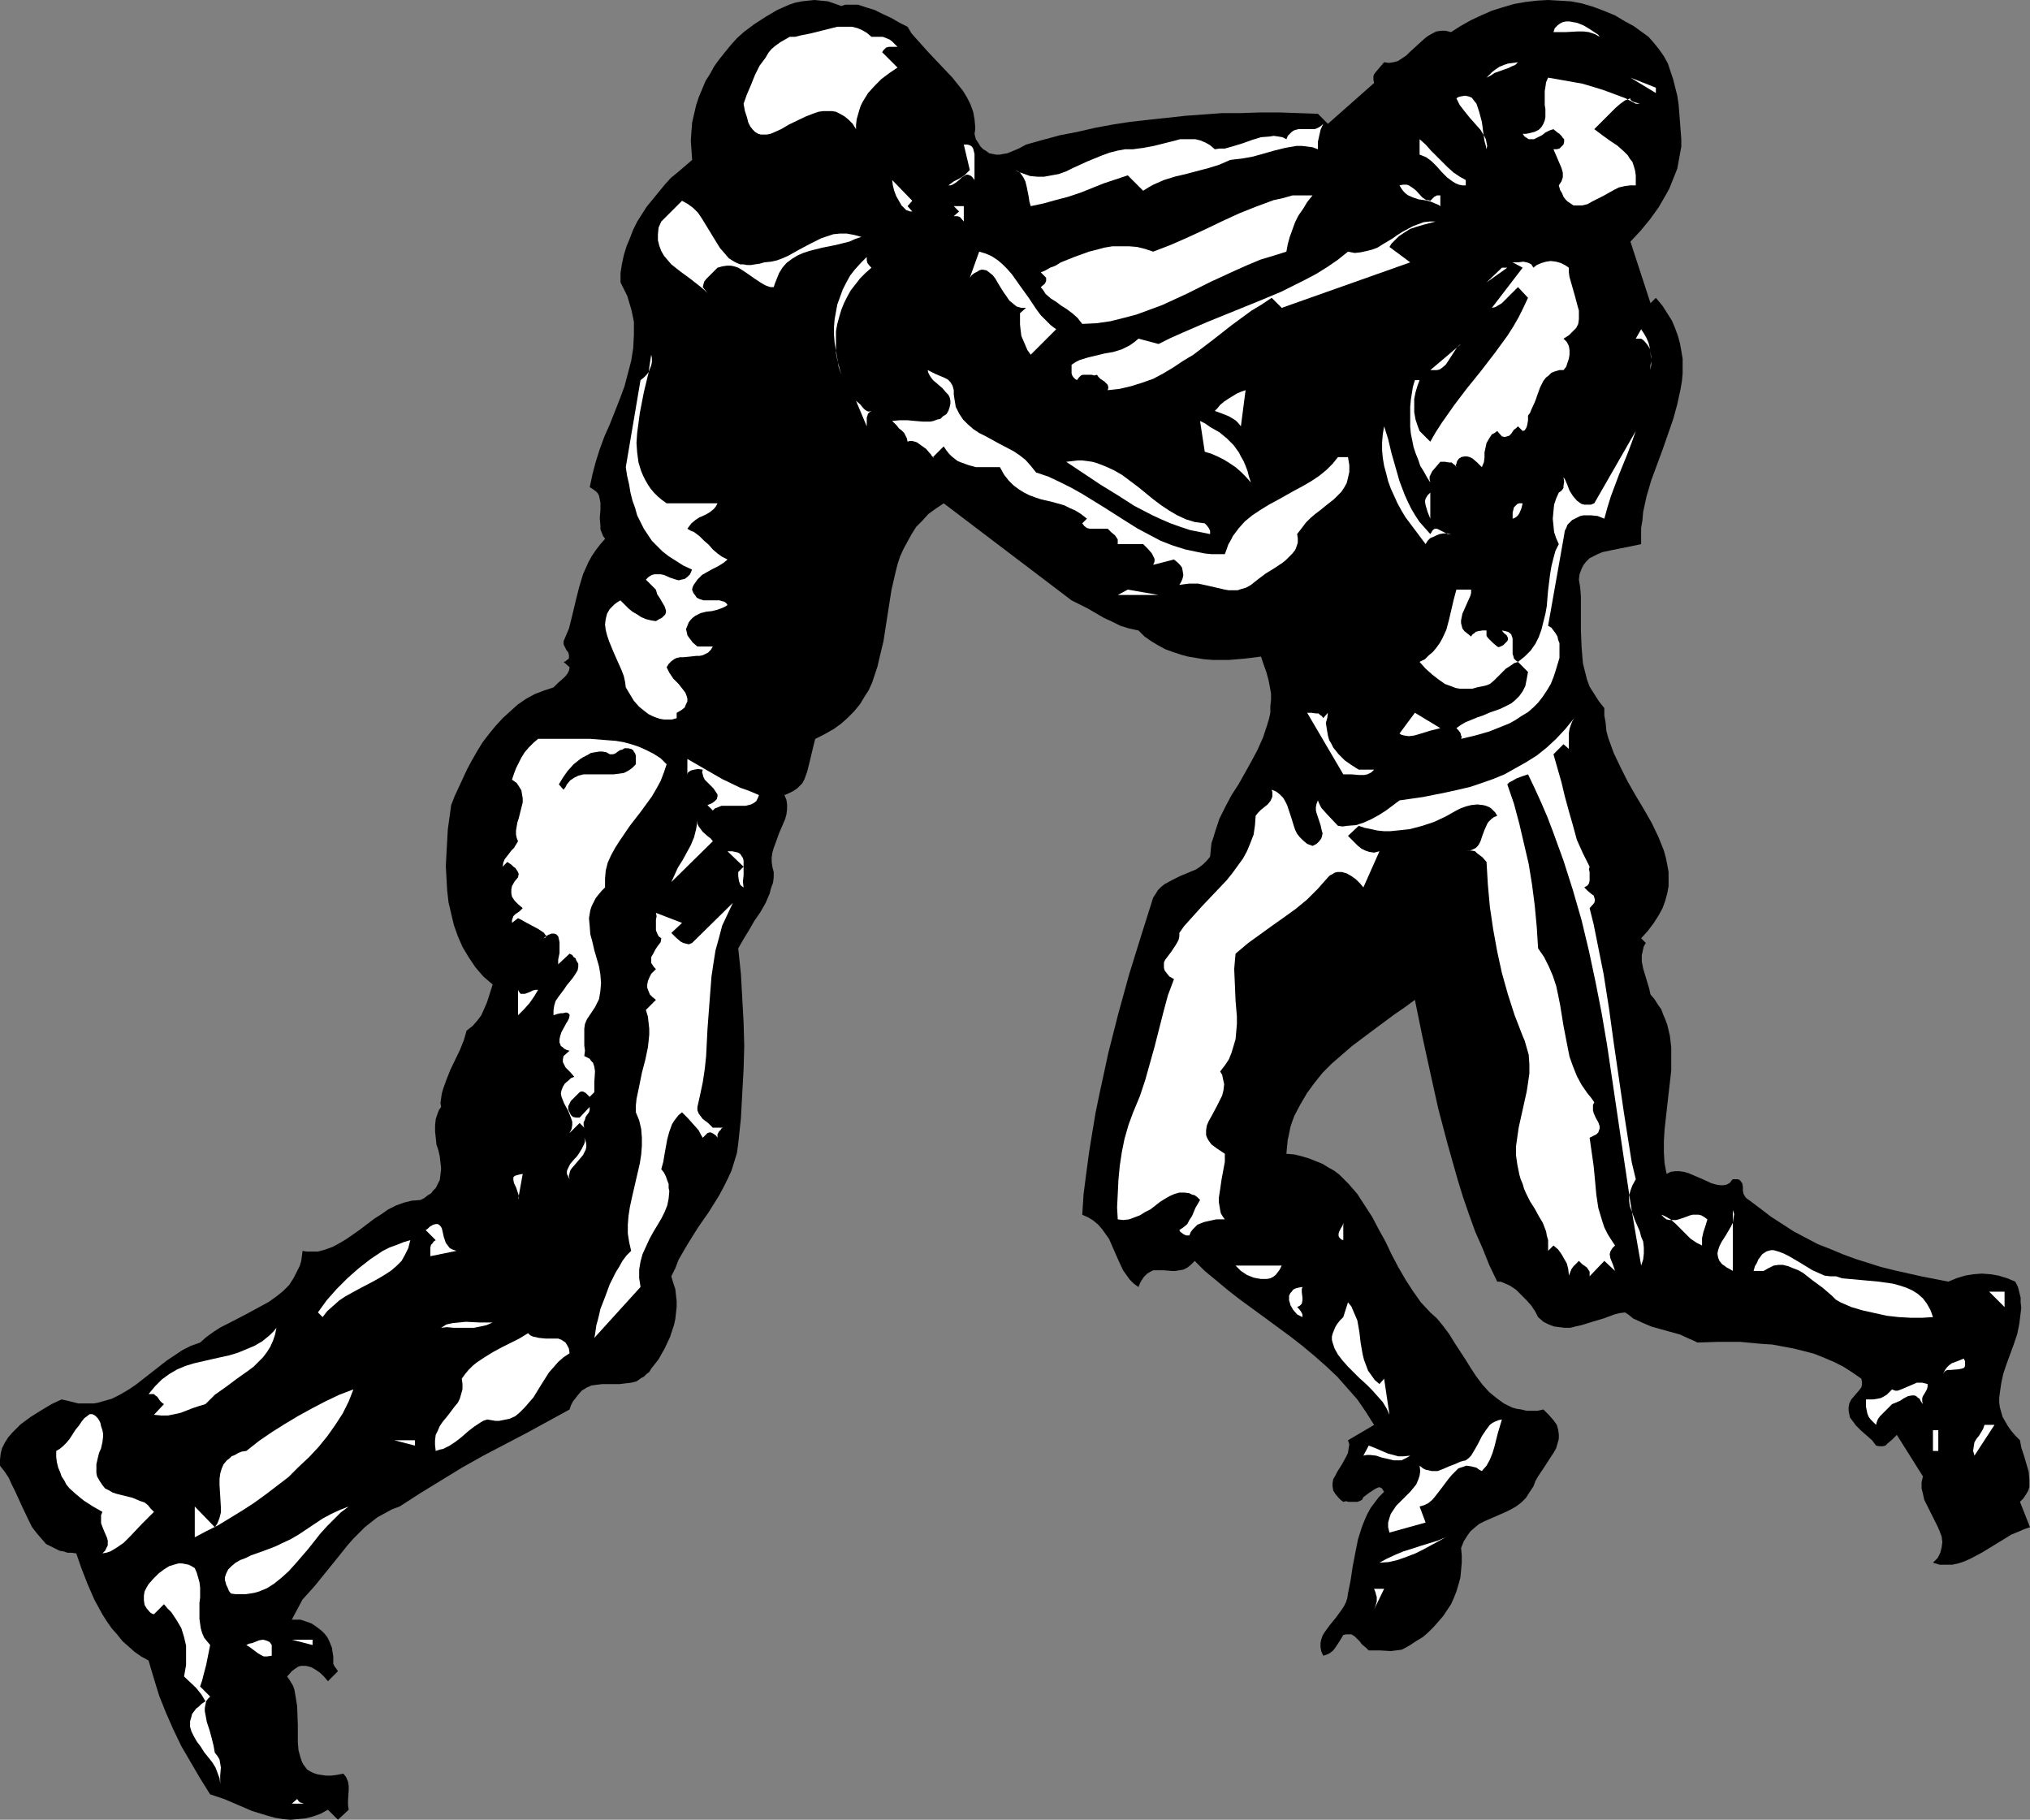 <?xml version="1.0" encoding="UTF-8" standalone="no"?>
<svg
   version="1.0"
   width="129.681mm"
   height="116.228mm"
   id="svg75"
   sodipodi:docname="Football - Players 3.wmf"
   xmlns:inkscape="http://www.inkscape.org/namespaces/inkscape"
   xmlns:sodipodi="http://sodipodi.sourceforge.net/DTD/sodipodi-0.dtd"
   xmlns="http://www.w3.org/2000/svg"
   xmlns:svg="http://www.w3.org/2000/svg">
  <rect width="100%" height="100%" fill="#808080" stroke="none"/>
  <sodipodi:namedview
     id="namedview75"
     pagecolor="#ffffff"
     bordercolor="#000000"
     borderopacity="0.25"
     inkscape:showpageshadow="2"
     inkscape:pageopacity="0.0"
     inkscape:pagecheckerboard="0"
     inkscape:deskcolor="#d1d1d1"
     inkscape:document-units="mm" />
  <defs
     id="defs1">
    <pattern
       id="WMFhbasepattern"
       patternUnits="userSpaceOnUse"
       width="6"
       height="6"
       x="0"
       y="0" />
  </defs>
  <path
     style="fill:#000000;fill-opacity:1;fill-rule:evenodd;stroke:none"
     d="m 219.129,6.462 0.97,1.616 1.293,1.454 2.747,3.07 2.909,3.07 2.909,3.07 1.293,1.616 1.293,1.616 0.97,1.616 0.808,1.616 0.646,1.777 0.323,1.777 0.162,1.777 v 0.808 l -0.162,0.969 0.323,1.292 0.646,0.969 0.485,0.808 0.646,0.646 0.808,0.485 0.646,0.485 0.808,0.162 0.808,0.162 h 0.97 l 0.808,-0.162 0.97,-0.162 0.808,-0.323 1.939,-0.808 1.778,-0.969 4.04,-1.131 4.202,-1.131 4.202,-0.808 4.202,-0.969 4.363,-0.808 4.202,-0.646 4.363,-0.485 4.525,-0.485 4.363,-0.485 4.525,-0.323 4.363,-0.323 h 4.525 l 4.686,-0.162 h 4.525 l 4.686,0.162 4.686,0.162 2.424,2.423 11.15,-9.855 -0.162,-0.808 v -0.808 l 0.162,-0.485 0.485,-0.646 1.939,-2.262 1.131,0.162 1.131,-0.162 1.131,-0.323 0.97,-0.646 0.97,-0.646 0.808,-0.808 1.778,-1.616 1.778,-1.616 0.808,-0.646 1.131,-0.646 0.97,-0.485 1.131,-0.162 h 1.131 l 1.293,0.323 2.262,-1.454 2.586,-1.454 2.424,-1.131 2.586,-1.131 2.586,-0.808 2.747,-0.808 2.747,-0.485 2.747,-0.323 L 373.78,0 l 2.747,0.162 2.747,0.162 2.586,0.485 2.747,0.808 2.586,0.969 2.747,1.131 2.424,1.454 2.101,1.131 1.778,1.292 1.778,1.292 1.293,1.454 1.293,1.616 1.131,1.616 0.97,1.777 0.646,1.939 0.646,1.939 0.485,1.939 0.485,1.939 0.323,2.1 0.323,4.201 0.323,4.201 v 1.777 l -0.323,1.777 -0.323,1.777 -0.323,1.777 -0.646,1.616 -0.646,1.616 -0.646,1.616 -0.808,1.454 -1.778,3.07 -2.101,2.908 -2.262,2.747 -2.424,2.585 4.848,14.864 1.293,-1.292 1.616,1.939 1.131,1.777 1.131,1.777 0.808,1.939 0.646,1.777 0.485,1.777 0.323,1.777 0.323,1.939 v 1.777 1.777 l -0.162,1.777 -0.323,1.939 -0.808,3.716 -0.97,3.554 -1.293,3.716 -1.293,3.716 -2.747,7.432 -1.131,3.877 -0.808,3.716 -0.162,1.939 -0.323,1.939 v 1.939 1.939 l -2.262,0.485 -2.424,0.485 -2.424,0.485 -2.262,0.485 -1.131,0.485 -0.97,0.485 -0.97,0.485 -0.808,0.808 -0.646,0.808 -0.485,0.969 -0.485,1.292 -0.162,1.292 0.323,1.939 0.162,2.1 v 4.039 4.039 l 0.162,4.039 0.162,2.1 0.162,1.939 0.485,1.939 0.485,1.939 0.646,1.777 1.131,1.777 1.131,1.777 1.293,1.616 v 1.777 l 0.323,1.777 0.162,1.939 0.485,1.777 0.646,1.777 0.646,1.777 1.616,3.393 1.778,3.554 1.939,3.393 1.939,3.231 1.939,3.393 1.616,3.393 0.646,1.616 0.646,1.616 0.485,1.777 0.323,1.616 0.323,1.777 v 1.616 1.777 l -0.323,1.777 -0.485,1.777 -0.646,1.777 -0.97,1.777 -1.131,1.777 -1.454,1.939 -1.616,1.777 1.131,1.131 -0.485,0.808 -0.162,0.646 -0.162,0.808 -0.162,0.646 v 1.616 l 0.323,1.616 0.97,3.231 0.485,1.616 0.323,1.454 0.97,1.131 0.808,1.292 0.808,1.131 0.485,1.292 0.485,1.131 0.485,1.292 0.646,2.747 0.323,2.747 v 2.747 2.747 l -0.323,2.908 -0.646,5.655 -0.646,5.816 -0.162,2.747 v 2.747 l 0.162,2.585 0.485,2.585 0.97,-0.485 1.131,-0.162 h 0.97 l 1.131,0.162 1.131,0.323 1.131,0.485 2.262,0.969 2.101,0.969 1.131,0.323 0.97,0.162 h 0.808 l 0.808,-0.162 0.808,-0.485 0.323,-0.485 0.323,-0.323 h 0.646 0.485 l 0.485,0.162 0.162,0.162 0.485,0.646 0.162,0.808 v 0.485 0.485 l 0.162,0.808 0.485,0.808 0.323,0.323 0.485,0.323 2.586,1.939 2.747,2.1 2.747,1.777 2.747,1.777 2.747,1.454 3.07,1.616 2.909,1.131 3.07,1.292 3.07,1.131 6.141,1.939 3.232,0.808 6.464,1.454 6.626,1.292 1.939,-0.808 2.101,-0.646 1.939,-0.323 2.101,-0.162 2.101,0.162 1.939,0.323 2.101,0.646 1.939,0.808 0.646,1.292 0.323,1.292 0.323,1.292 v 1.131 l 0.162,1.292 -0.162,1.292 -0.323,2.585 -0.485,2.423 -0.808,2.423 -1.778,4.847 -0.808,2.423 -0.485,2.262 -0.323,2.262 -0.162,1.292 v 1.131 l 0.162,1.131 0.323,1.131 0.323,1.131 0.646,1.131 0.646,1.131 0.808,1.131 0.97,1.131 1.131,1.131 0.323,1.777 0.646,1.939 1.131,3.877 0.162,1.939 v 0.969 0.808 l -0.323,0.969 -0.485,0.808 -0.646,0.969 -0.808,0.808 2.424,6.139 -1.454,0.485 -1.454,0.646 -1.616,0.646 -1.293,0.808 -2.909,1.777 -2.909,1.777 -2.747,1.454 -1.454,0.646 -1.454,0.485 -1.454,0.323 h -1.454 -1.616 l -1.616,-0.485 0.646,-0.646 0.485,-0.485 0.646,-1.292 0.323,-1.292 0.162,-1.292 -0.162,-1.292 -0.485,-1.292 -0.485,-1.131 -0.646,-1.292 -1.293,-2.585 -0.646,-1.292 -0.646,-1.292 -0.323,-1.454 -0.323,-1.292 v -1.454 l 0.323,-1.454 -6.302,-10.017 -1.131,1.131 -1.131,0.969 -0.485,0.485 -0.646,0.162 h -0.808 l -0.808,-0.162 -0.97,-1.292 -1.293,-1.131 -1.293,-1.131 -1.293,-1.292 -0.97,-1.292 -0.485,-0.646 -0.162,-0.808 -0.162,-0.808 v -0.808 l 0.162,-0.969 0.485,-0.969 0.97,-1.131 0.97,-1.131 0.485,-0.646 0.162,-0.646 v -0.646 l -0.162,-0.808 -2.101,-1.454 -2.262,-1.454 -2.262,-1.131 -2.262,-0.969 -2.424,-0.969 -2.424,-0.646 -2.586,-0.646 -2.586,-0.485 -2.586,-0.485 -2.586,-0.162 -5.171,-0.485 h -5.333 l -5.01,0.162 -0.97,-0.485 -1.131,-0.485 -2.101,-0.969 -4.686,-1.292 -2.262,-0.646 -2.262,-0.969 -2.101,-0.969 -0.97,-0.808 -0.97,-0.646 -1.293,0.162 -1.293,0.323 -2.586,0.969 -2.747,0.808 -2.586,0.808 -1.454,0.323 -1.293,0.323 h -1.293 l -1.293,-0.162 -1.293,-0.162 -1.293,-0.485 -1.293,-0.646 -1.293,-1.131 -0.646,-1.292 -0.97,-1.454 -1.131,-1.292 -1.293,-1.292 -1.293,-1.292 -1.454,-0.969 -1.454,-0.646 -0.808,-0.323 h -0.808 l -1.939,-4.039 -1.616,-4.039 -1.778,-4.039 -1.454,-4.039 -1.454,-4.201 -1.293,-4.201 -2.424,-8.563 -2.262,-8.563 -1.939,-8.724 -1.939,-8.886 -1.778,-8.724 -2.424,1.777 -2.586,1.777 -5.01,3.716 -5.171,3.877 -2.424,2.1 -2.424,2.1 -2.262,2.262 -1.939,2.423 -1.778,2.423 -1.616,2.747 -1.454,2.747 -0.485,1.292 -0.485,1.454 -0.323,1.616 -0.323,1.454 -0.162,1.616 -0.162,1.777 1.939,0.162 1.939,0.485 1.616,0.485 1.616,0.646 1.616,0.646 1.293,0.808 1.454,0.808 1.293,0.969 1.131,1.131 1.131,1.131 2.101,2.423 1.778,2.747 1.778,2.747 1.616,3.07 1.616,2.908 1.454,3.07 1.616,3.07 1.778,3.07 1.778,2.747 1.939,2.747 2.262,2.423 1.616,1.454 1.454,1.777 1.454,1.939 1.293,2.1 2.747,4.201 1.293,2.1 1.293,1.939 1.454,1.939 1.616,1.777 1.778,1.454 1.778,1.292 0.97,0.485 0.97,0.485 1.131,0.323 1.131,0.162 1.293,0.323 h 2.586 l 1.454,-0.323 0.646,0.646 0.646,0.646 1.131,1.292 0.808,1.131 0.323,1.131 0.162,1.131 v 1.131 l -0.323,1.131 -0.323,1.131 -0.646,1.131 -0.646,0.969 -1.454,2.262 -1.616,2.423 -0.646,1.131 -0.485,1.292 -0.97,1.454 -0.808,1.292 -1.131,1.131 -1.293,0.969 -1.131,0.646 -1.293,0.646 -2.586,1.131 -2.586,1.131 -1.293,0.646 -0.97,0.808 -1.131,0.969 -0.808,1.131 -0.808,1.292 -0.646,1.616 0.162,1.777 v 1.777 l -0.162,1.777 -0.162,1.777 -0.485,1.777 -0.485,1.616 -0.646,1.616 -0.646,1.454 -0.97,1.454 -0.97,1.454 -1.131,1.292 -1.131,1.292 -1.293,1.292 -1.293,1.131 -1.616,0.969 -1.454,0.969 -1.131,0.646 -0.97,0.485 -1.293,0.162 -1.293,0.162 -2.747,-0.162 h -1.293 -1.293 l -0.646,-0.646 -0.808,-0.646 -0.323,-0.323 -0.323,-0.485 -0.646,-0.646 -0.646,-0.646 -0.808,-0.485 h -0.485 -0.323 -0.485 l -0.646,0.162 -0.97,1.616 -0.97,1.454 -0.485,0.646 -0.808,0.646 -0.646,0.323 -0.97,0.323 -0.485,-1.131 -0.162,-0.969 v -0.969 l 0.162,-0.808 0.323,-0.969 0.485,-0.808 1.293,-1.777 1.454,-1.777 1.293,-1.777 0.646,-0.969 0.485,-0.969 0.323,-0.969 0.162,-1.131 0.646,-3.231 0.485,-3.231 0.646,-3.393 0.646,-3.231 0.97,-3.07 0.646,-1.616 0.646,-1.454 0.808,-1.454 0.97,-1.292 0.97,-1.292 1.293,-1.292 -0.323,-0.485 -0.162,-0.323 -0.323,-0.162 -0.323,-0.162 -0.485,0.162 -0.646,0.323 -1.454,0.969 -0.646,0.485 -0.646,0.485 -0.323,0.646 -0.646,0.323 -0.485,0.162 h -0.808 -1.293 l -0.646,-0.162 -0.646,0.162 -0.646,-0.485 -0.485,-0.485 -0.808,-0.969 -0.485,-0.808 -0.162,-0.969 v -0.808 l 0.162,-0.969 0.485,-0.808 0.485,-0.969 1.131,-1.777 0.97,-1.777 0.485,-0.969 0.162,-1.131 0.162,-0.969 -0.323,-0.969 6.302,-3.716 -1.939,-3.07 -2.101,-3.07 -2.424,-2.747 -2.424,-2.747 -2.747,-2.585 -2.747,-2.423 -2.909,-2.423 -2.909,-2.262 -6.141,-4.524 -5.979,-4.362 -2.909,-2.262 -2.909,-2.423 -2.747,-2.262 -2.424,-2.423 -0.97,0.969 -0.808,0.646 -0.97,0.485 -0.97,0.162 -0.97,0.162 h -0.808 l -1.939,-0.162 h -1.616 -0.97 l -0.646,0.323 -0.808,0.485 -0.808,0.808 -0.646,0.969 -0.323,0.646 -0.323,0.808 -1.131,-0.808 -0.97,-0.969 -0.808,-1.131 -0.808,-1.131 -1.131,-2.423 -1.131,-2.585 -1.131,-2.585 -0.808,-1.131 -0.808,-1.131 -0.97,-1.131 -1.131,-0.969 -1.293,-0.808 -1.454,-0.646 0.323,-5.008 0.646,-5.008 0.646,-4.847 0.808,-5.008 0.808,-4.847 0.97,-4.685 2.101,-9.694 2.424,-9.532 2.586,-9.371 2.909,-9.371 2.909,-9.209 0.646,-0.969 0.485,-0.808 0.808,-0.808 0.808,-0.646 1.778,-0.969 1.939,-0.969 1.939,-0.808 1.939,-0.808 0.97,-0.646 0.808,-0.646 0.808,-0.808 0.808,-0.969 0.162,-1.616 0.162,-1.616 0.485,-1.454 0.485,-1.616 0.97,-2.908 1.454,-2.908 1.454,-2.747 1.778,-2.747 3.07,-5.493 1.454,-2.747 1.293,-2.908 0.97,-2.908 0.485,-1.616 0.323,-1.454 v -1.616 l 0.162,-1.454 v -1.616 l -0.323,-1.777 -0.323,-1.616 -0.485,-1.777 -0.646,-1.777 -0.646,-1.939 -3.878,0.485 -3.878,0.323 h -3.878 l -2.101,-0.162 -1.939,-0.323 -1.939,-0.323 -1.778,-0.485 -1.939,-0.646 -1.778,-0.646 -1.778,-0.969 -1.616,-0.969 -1.616,-1.131 -1.454,-1.454 -2.262,-0.485 -2.101,-0.646 -1.939,-0.969 -2.101,-0.969 -3.878,-2.262 -3.878,-1.939 -30.866,-23.426 -1.939,1.292 -1.778,1.292 -1.454,1.616 -1.454,1.454 -1.131,1.777 -0.97,1.777 -0.97,1.777 -0.808,1.777 -0.646,1.939 -0.485,1.939 -0.97,4.201 -1.293,8.24 -0.646,4.201 -0.97,4.039 -0.485,2.1 -0.646,1.939 -0.646,1.939 -0.808,1.777 -1.131,1.777 -0.97,1.616 -1.454,1.777 -1.454,1.454 -1.616,1.454 -1.778,1.292 -2.262,1.292 -2.262,1.131 -0.485,1.939 -0.97,4.039 -0.485,1.939 -0.646,1.777 -0.485,0.969 -0.646,0.646 -0.646,0.646 -0.97,0.646 -0.97,0.485 -1.131,0.485 0.485,1.131 0.162,1.131 v 1.131 l -0.162,1.292 -0.323,1.131 -0.485,1.131 -0.97,2.262 -0.808,2.262 -0.485,1.292 -0.323,1.131 -0.162,1.131 v 1.131 l 0.162,1.131 0.323,1.292 v 1.292 l -0.162,1.292 -0.485,1.292 -0.323,1.292 -0.97,2.262 -1.293,2.262 -1.454,2.1 -1.293,2.262 -1.293,2.1 -1.293,2.262 0.646,6.139 0.323,5.816 0.323,5.816 0.162,5.816 -0.162,5.655 -0.323,5.816 -0.323,5.978 -0.646,6.139 -0.323,2.262 -0.646,2.1 -0.646,2.1 -0.97,2.1 -0.97,1.939 -1.131,2.1 -2.424,3.877 -2.586,3.716 -2.424,3.877 -1.131,1.939 -1.131,1.939 -0.808,2.1 -0.97,1.939 0.485,1.616 0.485,1.454 0.162,1.454 0.162,1.454 v 1.454 l -0.162,1.454 -0.162,1.454 -0.323,1.454 -0.485,1.454 -0.485,1.454 -1.293,2.747 -1.454,2.585 -1.778,2.262 -0.485,0.808 -0.646,0.485 -0.646,0.646 -0.646,0.323 -1.131,0.808 -1.293,0.323 -1.454,0.162 -1.293,0.162 h -4.202 l -1.293,0.162 -1.293,0.162 -1.131,0.485 -1.293,0.808 -0.97,1.131 -0.485,0.646 -0.646,0.808 -0.485,0.969 -0.323,0.969 -10.342,5.655 -10.504,5.493 -5.171,2.908 -5.01,3.07 -5.01,3.07 -5.01,3.231 -1.778,0.646 -1.778,0.969 -1.778,0.969 -1.454,1.131 -1.616,1.292 -1.293,1.292 -1.454,1.454 -1.293,1.454 -2.586,3.231 -2.747,3.393 -2.747,3.393 -2.909,3.231 -2.586,4.847 h 1.131 0.97 l 0.97,0.323 0.97,0.323 0.808,0.323 0.97,0.646 0.646,0.485 0.808,0.646 0.646,0.646 0.646,0.808 0.485,0.969 0.323,0.808 0.323,0.808 0.162,1.131 0.162,0.969 v 0.969 0.485 0.323 l 0.323,0.646 0.485,0.646 0.323,0.485 -2.424,2.423 -0.808,-0.969 -0.97,-0.969 -1.131,-0.808 -1.131,-0.646 -1.293,-0.323 h -1.131 l -0.646,0.162 -0.485,0.323 -0.485,0.323 -0.646,0.485 -1.131,1.292 0.485,0.646 0.485,0.808 0.485,0.808 0.323,0.969 0.323,1.939 0.323,1.939 0.162,4.524 v 2.1 2.1 l 0.162,1.939 0.485,1.777 0.323,0.969 0.323,0.646 0.485,0.646 0.485,0.646 0.808,0.485 0.646,0.323 0.97,0.323 0.97,0.162 1.131,0.162 h 1.293 l 1.293,-0.162 1.616,-0.323 0.646,0.808 0.485,1.131 0.162,0.969 v 1.131 l -0.162,2.423 v 1.131 l 0.162,1.131 -2.586,2.423 -2.424,-2.423 -1.778,0.969 -1.778,0.646 -1.939,0.485 -1.778,0.162 -1.778,0.162 -1.778,-0.162 -1.939,-0.323 -1.778,-0.485 -3.717,-1.131 -3.394,-1.454 -3.394,-1.454 -3.394,-1.131 -2.424,-3.877 -2.262,-3.877 -2.262,-3.877 -1.939,-4.039 -1.778,-4.039 -1.616,-4.039 -1.293,-4.201 -1.293,-4.362 -1.778,-0.969 -1.616,-1.131 -1.454,-1.292 -1.454,-1.292 -1.293,-1.616 -1.293,-1.454 -1.131,-1.616 -1.131,-1.777 -1.939,-3.554 -1.616,-3.716 -1.454,-3.716 -1.293,-3.716 -1.131,-0.162 h -0.97 l -0.97,-0.323 -0.97,-0.162 -1.616,-0.808 -1.616,-0.808 -1.131,-1.292 L 8.888,370.139 7.757,368.685 6.949,367.069 5.333,363.676 3.717,360.122 2.909,358.506 2.101,356.729 1.131,355.275 0,353.821 v -1.454 l 0.162,-1.454 0.323,-1.292 0.646,-1.292 0.808,-1.292 0.97,-1.131 0.97,-0.969 1.131,-1.131 2.424,-1.777 2.586,-1.616 2.424,-1.454 2.424,-1.131 1.454,0.323 1.293,0.323 1.293,0.323 h 1.131 1.293 1.293 l 0.97,-0.162 1.131,-0.323 2.262,-0.646 1.939,-0.969 1.939,-1.131 1.939,-1.292 3.717,-2.908 3.717,-2.908 1.939,-1.292 1.939,-1.292 1.939,-0.969 2.262,-0.808 1.454,-1.292 1.778,-1.292 1.778,-1.131 1.939,-0.969 4.04,-2.1 3.878,-2.1 1.778,-0.969 1.778,-1.292 1.616,-1.292 1.454,-1.454 1.131,-1.777 0.97,-1.939 0.485,-0.969 0.323,-1.131 0.162,-1.131 0.162,-1.292 0.97,0.162 h 0.97 1.778 l 1.778,-0.485 1.778,-0.646 1.778,-0.969 1.616,-0.969 3.232,-2.262 3.394,-2.585 1.778,-1.131 1.616,-1.131 1.939,-0.969 1.778,-0.646 1.939,-0.485 2.101,-0.162 0.97,-0.485 0.808,-0.646 0.808,-0.485 0.485,-0.646 0.646,-0.646 0.323,-0.646 0.646,-1.292 0.162,-1.292 0.162,-1.454 -0.162,-1.454 -0.162,-1.454 -0.323,-1.454 -0.485,-1.454 -0.162,-1.616 -0.162,-1.454 v -1.616 l 0.162,-1.454 0.485,-1.454 0.323,-0.808 0.485,-0.646 -0.162,-0.969 0.162,-1.131 0.162,-1.131 0.323,-1.131 0.808,-2.262 0.97,-2.423 2.262,-4.685 0.97,-2.423 0.646,-2.262 0.808,-0.646 0.646,-0.485 1.131,-1.292 0.97,-1.292 0.646,-1.454 0.646,-1.454 0.485,-1.454 0.97,-3.07 -1.131,-0.969 -1.131,-0.969 -1.939,-2.262 -1.616,-2.423 -1.454,-2.423 -1.131,-2.585 -0.97,-2.747 -0.646,-2.747 -0.646,-2.747 -0.323,-2.908 -0.162,-2.908 -0.162,-2.908 0.162,-3.07 0.162,-2.908 0.162,-2.908 0.808,-5.816 0.808,-2.1 0.97,-2.1 2.101,-4.524 1.131,-2.1 1.293,-2.262 1.293,-2.1 1.616,-2.1 1.454,-1.777 1.778,-1.939 1.778,-1.616 1.778,-1.616 2.101,-1.454 2.101,-1.131 2.101,-0.808 2.424,-0.808 1.131,-1.131 1.293,-1.131 0.485,-0.485 0.485,-0.646 0.323,-0.646 0.162,-0.808 -1.454,-1.292 0.485,-0.162 0.323,-0.323 0.323,-0.162 0.162,-0.323 v -0.646 l -0.162,-0.646 -0.485,-0.646 -0.646,-1.292 v -0.808 l 1.293,-3.07 0.808,-3.231 0.808,-3.393 0.808,-3.231 0.97,-3.231 0.646,-1.454 0.646,-1.454 0.808,-1.454 0.97,-1.454 1.131,-1.454 1.131,-1.292 -0.485,-0.646 -0.323,-0.808 -0.323,-0.808 v -0.808 l -0.162,-1.939 0.162,-1.939 v -1.777 l -0.162,-0.808 -0.162,-0.808 -0.323,-0.646 -0.485,-0.485 -0.646,-0.485 -0.808,-0.485 0.646,-3.07 0.808,-3.07 0.97,-3.07 1.131,-3.07 1.293,-2.908 2.424,-6.139 1.131,-3.07 0.808,-3.07 0.808,-3.07 0.485,-3.07 0.162,-3.231 v -1.454 -1.616 l -0.323,-1.616 -0.323,-1.454 -0.485,-1.616 -0.485,-1.616 -0.808,-1.616 -0.808,-1.616 v -2.262 l 0.323,-2.1 0.485,-2.262 0.646,-2.1 0.808,-1.939 0.808,-2.1 0.97,-1.939 1.131,-1.777 1.131,-1.777 1.454,-1.777 1.454,-1.777 1.454,-1.777 1.454,-1.616 1.778,-1.454 3.394,-2.908 -0.162,-2.423 -0.162,-2.262 0.162,-2.262 0.162,-2.1 0.485,-2.1 0.485,-2.1 0.646,-1.939 0.808,-1.939 0.808,-1.939 1.131,-1.777 0.97,-1.777 1.293,-1.777 1.293,-1.616 1.454,-1.777 1.454,-1.616 1.616,-1.454 2.586,-1.939 2.747,-1.777 2.747,-1.616 1.454,-0.646 1.454,-0.646 1.454,-0.485 1.616,-0.323 1.454,-0.162 L 196.667,0 l 1.616,0.162 1.616,0.162 1.454,0.485 1.778,0.646 0.97,-0.323 h 0.97 0.97 1.131 l 1.939,0.646 2.101,0.646 1.939,0.969 2.101,0.969 1.939,1.131 z"
     id="path1" />
  <path
     style="fill:#ffffff;fill-opacity:1;fill-rule:evenodd;stroke:none"
     d="m 386.224,8.886 -1.131,-0.646 -1.454,-0.485 -1.293,-0.162 h -1.454 l -2.909,0.162 h -1.454 -1.454 l 0.323,-0.969 0.646,-0.646 0.646,-0.485 0.646,-0.323 0.808,-0.162 h 0.808 l 0.808,0.162 0.97,0.162 1.616,0.646 1.616,0.969 1.454,0.969 0.485,0.323 z"
     id="path2" />
  <path
     style="fill:#ffffff;fill-opacity:1;fill-rule:evenodd;stroke:none"
     d="m 216.705,11.309 h -1.131 -0.97 l -0.646,0.162 -0.323,0.323 -0.323,0.323 -0.323,0.485 3.717,3.716 -1.939,1.292 -1.939,1.454 -1.616,1.616 -1.616,1.777 -1.293,2.1 -0.485,0.969 -0.323,0.969 -0.323,1.131 -0.323,1.131 -0.162,1.292 v 1.131 l -0.808,-1.292 -0.97,-0.969 -0.97,-0.808 -1.131,-0.646 -0.97,-0.485 -0.97,-0.162 h -1.131 -0.97 l -1.131,0.162 -0.97,0.323 -2.101,0.808 -4.04,1.939 -1.939,1.131 -1.778,0.808 -0.808,0.323 -0.808,0.162 h -0.808 -0.646 l -0.646,-0.162 -0.808,-0.485 -0.485,-0.485 -0.646,-0.808 -0.485,-0.969 -0.323,-1.292 -0.485,-1.454 -0.323,-1.777 0.808,-2.262 0.97,-2.262 0.97,-2.423 1.131,-2.262 1.454,-1.939 0.646,-1.131 0.808,-0.969 0.97,-0.808 1.131,-0.808 1.131,-0.646 1.131,-0.646 h 1.293 l 1.293,-0.323 2.424,-0.485 2.586,-0.646 2.586,-0.646 1.293,-0.323 h 1.131 1.293 1.131 l 1.293,0.323 1.131,0.485 1.131,0.646 1.131,0.969 h 0.97 0.808 0.97 l 0.808,0.323 0.808,0.323 0.646,0.485 0.646,0.646 z"
     id="path3" />
  <path
     style="fill:#ffffff;fill-opacity:1;fill-rule:evenodd;stroke:none"
     d="m 366.508,15.025 -0.646,0.646 -0.808,0.323 -0.97,0.485 -0.97,0.323 -2.262,0.808 -0.97,0.646 -0.97,0.485 0.646,-0.646 0.646,-0.646 0.808,-0.646 0.97,-0.646 1.131,-0.485 0.97,-0.323 1.293,-0.162 z"
     id="path4" />
  <path
     style="fill:#ffffff;fill-opacity:1;fill-rule:evenodd;stroke:none"
     d="m 394.95,25.042 h 1.131 -0.162 l -0.485,-0.162 -0.646,-0.162 -0.485,-0.162 -0.485,-0.323 -0.162,-0.162 v -0.323 l -1.293,0.485 -1.131,0.808 -1.131,0.969 -0.97,0.969 -2.101,2.1 -2.101,2.1 1.939,1.454 1.778,1.292 1.939,1.292 1.616,1.454 0.808,0.808 0.485,0.808 0.646,0.808 0.323,0.969 0.323,1.131 0.162,1.131 v 1.131 1.292 h -1.293 l -1.293,0.162 -1.454,0.323 -1.293,0.646 -2.586,1.454 -2.586,1.292 -1.131,0.646 -1.293,0.323 h -1.131 -0.97 l -0.485,-0.323 -0.485,-0.323 -0.485,-0.323 -0.485,-0.485 -0.485,-0.646 -0.323,-0.808 -0.485,-0.808 -0.323,-1.131 0.323,-0.485 0.323,-0.485 0.162,-0.485 0.162,-0.485 v -1.131 l -0.323,-1.131 -0.97,-2.262 -0.97,-2.262 h 0.485 0.323 l 0.646,-0.162 0.485,-0.485 0.485,-0.485 0.162,-0.646 V 33.605 l -0.323,-0.323 -0.323,-0.485 -0.485,-0.485 -0.485,-0.323 -0.97,-0.808 -0.97,0.323 -0.97,0.485 -0.808,0.646 -0.97,0.485 -0.97,0.485 h -0.485 -0.323 -0.485 l -0.485,-0.323 -0.485,-0.323 -0.485,-0.646 h 0.808 l 0.808,-0.162 0.646,-0.162 0.646,-0.162 0.97,-0.485 0.646,-0.646 0.485,-0.808 0.323,-0.808 0.162,-0.808 v -0.969 -0.969 l -0.162,-0.969 v -2.262 -1.131 l 0.162,-0.969 0.162,-1.131 0.485,-1.131 2.747,0.485 2.747,0.485 2.747,0.485 2.747,0.808 2.586,0.808 2.586,0.969 2.586,0.969 z"
     id="path5" />
  <path
     style="fill:#ffffff;fill-opacity:1;fill-rule:evenodd;stroke:none"
     d="m 399.798,22.457 -6.141,-3.716 6.141,2.423 z"
     id="path6" />
  <path
     style="fill:#ffffff;fill-opacity:1;fill-rule:evenodd;stroke:none"
     d="m 358.913,36.028 0.162,-0.808 -0.162,-0.808 -0.162,-0.808 -0.323,-0.646 -0.97,-1.616 -1.293,-1.454 -1.293,-1.454 -1.293,-1.616 -1.131,-1.454 -0.808,-1.616 0.485,-0.323 0.646,-0.162 0.97,-0.162 0.808,0.162 0.808,0.323 0.485,0.646 0.646,0.808 0.323,0.969 0.323,0.969 0.646,2.423 0.162,1.131 0.162,1.292 0.323,2.262 0.323,1.131 z"
     id="path7" />
  <path
     style="fill:#ffffff;fill-opacity:1;fill-rule:evenodd;stroke:none"
     d="m 318.19,36.028 -1.293,-0.485 -1.293,-0.162 -1.293,-0.162 h -1.293 l -2.747,0.485 -2.586,0.646 -5.171,1.454 -2.747,0.485 -1.454,0.162 -1.293,0.162 -2.586,1.131 -2.586,0.808 -5.494,1.454 -2.747,0.646 -2.586,0.808 -2.586,1.131 -1.131,0.646 -1.293,0.808 -3.717,-3.716 -5.818,1.939 -5.656,2.262 -2.909,0.969 -3.07,0.808 -2.909,0.808 -3.07,0.646 -0.323,-1.131 -0.162,-1.131 -0.485,-2.423 -0.323,-1.292 -0.485,-0.969 -0.323,-0.485 -0.485,-0.646 -0.485,-0.323 -0.646,-0.323 0.808,0.485 0.97,0.323 1.778,0.646 1.778,0.162 h 1.616 l 1.778,-0.323 1.778,-0.323 1.778,-0.646 1.616,-0.808 3.555,-1.616 3.555,-1.454 1.778,-0.646 1.939,-0.485 1.778,-0.323 h 1.939 l 1.131,-0.162 1.293,-0.162 2.586,-0.485 2.586,-0.646 2.586,-0.646 1.131,-0.323 h 1.293 1.293 1.131 l 1.293,0.323 1.131,0.485 1.131,0.646 1.131,0.969 1.131,-0.162 h 1.293 l 2.262,-0.646 2.101,-0.646 2.262,-0.808 2.101,-0.646 2.101,-0.162 0.97,-0.162 1.131,0.162 0.97,0.162 0.97,0.485 0.323,-0.808 0.485,-0.485 0.485,-0.485 0.485,-0.323 0.485,-0.162 0.646,-0.162 h 2.586 1.293 l 0.485,-0.162 0.646,-0.323 0.485,-0.323 0.485,-0.485 -0.646,1.454 -0.323,1.454 -0.323,1.454 v 0.969 z"
     id="path8" />
  <path
     style="fill:#ffffff;fill-opacity:1;fill-rule:evenodd;stroke:none"
     d="m 353.904,43.46 v 1.292 h -0.808 l -0.808,-0.162 -0.808,-0.323 -0.808,-0.485 -1.293,-0.969 -1.293,-1.292 -1.131,-1.292 -1.293,-1.292 -1.293,-0.969 -0.808,-0.323 -0.808,-0.323 V 33.605 l 1.454,1.292 1.293,1.454 1.293,1.292 1.454,1.454 1.293,1.292 1.454,1.292 1.454,0.969 z"
     id="path9" />
  <path
     style="fill:#ffffff;fill-opacity:1;fill-rule:evenodd;stroke:none"
     d="m 235.289,38.613 v 4.847 l -0.485,-0.646 -0.323,-0.323 -0.323,-0.162 -0.485,-0.162 h -0.323 l -0.323,0.162 -0.808,0.485 -0.646,0.646 -0.808,0.646 -0.808,0.485 -0.485,0.162 h -0.485 l 0.646,-0.485 0.646,-0.485 1.293,-0.646 1.293,-0.808 0.646,-0.646 0.646,-0.646 -1.454,-6.139 h 0.808 l 0.646,0.162 0.485,0.323 0.323,0.485 0.162,0.646 0.162,0.646 v 0.646 z"
     id="path10" />
  <path
     style="fill:#ffffff;fill-opacity:1;fill-rule:evenodd;stroke:none"
     d="m 219.129,49.761 1.131,1.292 h -0.485 l -0.485,-0.162 -0.485,-0.162 -0.323,-0.323 -0.808,-0.808 -0.646,-1.131 -0.646,-1.131 -0.485,-1.292 -0.323,-1.292 -0.162,-1.292 4.848,5.008 z"
     id="path11" />
  <path
     style="fill:#ffffff;fill-opacity:1;fill-rule:evenodd;stroke:none"
     d="m 345.339,48.469 0.485,-0.485 0.485,-0.485 0.646,-0.323 h 0.323 0.485 v 2.585 l -0.485,-0.323 -0.808,-0.323 -1.131,-0.485 -1.454,-0.323 -1.293,-0.162 -1.454,-0.485 -1.131,-0.485 -0.646,-0.485 -0.485,-0.485 -0.485,-0.646 -0.485,-0.808 0.808,-0.162 h 0.485 0.485 l 0.485,0.162 0.97,0.646 0.808,0.646 1.454,1.616 0.97,0.646 h 0.485 z"
     id="path12" />
  <path
     style="fill:#ffffff;fill-opacity:1;fill-rule:evenodd;stroke:none"
     d="m 316.897,47.176 -1.293,1.616 -0.97,1.616 -1.131,1.616 -0.808,1.616 -0.646,1.777 -0.646,1.777 -0.485,1.777 -0.323,1.777 -3.07,0.969 -3.232,0.969 -3.07,1.292 -2.909,1.292 -5.979,2.747 -5.818,2.908 -5.979,2.747 -3.07,1.131 -3.07,1.131 -3.07,0.808 -3.232,0.808 -3.394,0.485 -3.394,0.162 -0.646,-0.808 -0.485,-0.646 -1.293,-1.131 -1.293,-0.969 -1.293,-0.808 -1.293,-0.969 -1.293,-0.808 -1.293,-1.131 -0.485,-0.808 -0.646,-0.808 0.97,-0.808 0.323,-0.646 v -0.485 -0.323 l -1.293,-1.292 1.131,-0.485 1.131,-0.646 1.293,-0.485 1.293,-0.808 3.232,-1.292 1.778,-0.646 1.778,-0.646 1.939,-0.485 1.778,-0.485 1.939,-0.323 h 2.101 1.939 l 1.939,0.162 1.939,0.485 1.939,0.646 4.202,-1.616 4.04,-1.777 4.202,-1.939 4.04,-1.939 4.202,-1.939 4.04,-1.616 4.363,-1.616 2.262,-0.485 2.262,-0.646 z"
     id="path13" />
  <path
     style="fill:#ffffff;fill-opacity:1;fill-rule:evenodd;stroke:none"
     d="m 184.547,63.332 1.616,-0.162 1.454,-0.323 1.293,-0.485 1.454,-0.646 2.586,-1.454 2.747,-1.454 2.586,-1.292 1.454,-0.485 1.454,-0.485 1.616,-0.162 h 1.616 l 1.778,0.323 1.778,0.485 -1.454,0.485 -1.454,0.646 -3.232,0.808 -3.232,0.646 -3.232,0.808 -1.454,0.485 -1.454,0.646 -1.293,0.808 -1.293,0.969 -0.97,1.131 -0.808,1.292 -0.646,1.616 -0.323,0.808 -0.323,0.969 h -0.808 l -0.97,-0.323 -0.646,-0.323 -0.808,-0.485 -1.454,-0.969 -1.616,-1.131 -1.454,-0.969 -0.808,-0.485 -0.97,-0.323 -0.808,-0.162 h -0.97 l -1.131,0.162 -1.131,0.323 -1.131,1.131 -0.485,0.485 -0.646,0.646 -0.485,0.485 -0.485,0.646 -0.162,0.646 -0.162,0.646 1.131,1.454 -0.808,-0.808 -0.97,-0.808 -2.262,-1.777 -2.424,-1.777 -2.262,-1.777 -0.97,-1.131 -0.808,-0.969 -0.646,-1.131 -0.485,-1.292 -0.323,-1.292 v -1.454 l 0.162,-1.616 0.646,-1.454 5.01,-5.008 1.454,0.808 1.293,0.969 1.131,1.131 0.97,1.454 1.778,2.908 1.778,2.908 0.808,1.292 1.131,1.292 0.97,1.131 1.293,0.808 0.646,0.323 0.808,0.323 h 0.808 l 0.808,0.162 h 0.97 l 0.97,-0.162 1.131,-0.162 z"
     id="path14" />
  <path
     style="fill:#ffffff;fill-opacity:1;fill-rule:evenodd;stroke:none"
     d="m 232.704,53.477 -0.97,-1.131 -0.646,-0.162 h -0.323 -0.485 l 1.293,-1.131 -1.293,-1.292 h 2.424 z"
     id="path15" />
  <path
     style="fill:#ffffff;fill-opacity:1;fill-rule:evenodd;stroke:none"
     d="m 346.632,53.477 -3.07,0.808 -1.616,0.485 -1.454,0.485 -1.293,0.808 -1.454,0.969 -1.131,1.131 -0.646,0.646 -0.485,0.808 5.01,3.716 -31.027,10.986 -2.424,-2.423 -2.424,1.616 -2.424,1.454 -4.848,3.554 -2.262,1.777 -2.262,1.777 -4.686,3.554 -2.424,1.454 -2.424,1.616 -2.424,1.454 -2.424,1.292 -2.747,0.969 -2.586,0.808 -2.747,0.646 -2.909,0.323 0.162,-0.646 -0.162,-0.646 -0.323,-0.323 -0.485,-0.485 -0.97,-0.646 -0.485,-0.485 -0.323,-0.485 -0.646,0.162 -0.646,-0.162 h -1.293 -0.808 l -0.485,0.162 -0.485,0.485 -0.485,0.646 -0.485,-0.323 -0.323,-0.323 -0.323,-0.485 -0.162,-0.485 V 89.182 88.051 l 0.97,-0.646 0.97,-0.485 2.101,-0.646 4.04,-0.969 1.939,-0.323 2.101,-0.646 0.97,-0.485 0.97,-0.485 1.131,-0.808 0.97,-0.808 4.848,1.292 2.909,-1.454 2.909,-1.292 5.979,-2.585 5.979,-2.423 5.979,-2.423 5.818,-2.423 2.909,-1.454 2.909,-1.454 2.747,-1.454 2.586,-1.616 2.586,-1.777 2.424,-1.939 1.616,0.323 1.454,-0.162 1.454,-0.323 1.293,-0.323 1.293,-0.485 1.293,-0.808 2.424,-1.454 1.131,-0.808 1.293,-0.808 2.424,-1.292 1.293,-0.485 1.293,-0.485 1.454,-0.162 z"
     id="path16" />
  <path
     style="fill:#ffffff;fill-opacity:1;fill-rule:evenodd;stroke:none"
     d="m 255.005,79.489 -6.141,6.139 -0.808,-1.131 -0.485,-1.131 -0.485,-1.131 -0.485,-1.131 -0.162,-1.292 -0.162,-1.454 v -1.292 -1.454 l 1.454,-1.292 h -0.646 -0.485 l -1.131,-0.323 -0.808,-0.646 -0.97,-0.808 -0.646,-0.969 -0.808,-1.131 -1.293,-2.1 -0.646,-1.131 -0.646,-0.808 -0.808,-0.646 -0.646,-0.485 -0.808,-0.162 h -0.485 l -0.485,0.162 -0.485,0.323 -0.646,0.323 -0.646,0.485 -0.485,0.646 2.262,-6.301 v 0 l 1.616,0.485 1.454,0.646 1.454,0.969 1.131,0.969 1.131,1.131 1.131,1.292 1.939,2.747 2.101,2.908 1.939,2.908 0.97,1.292 1.293,1.292 1.131,1.131 z"
     id="path17" />
  <path
     style="fill:#ffffff;fill-opacity:1;fill-rule:evenodd;stroke:none"
     d="m 210.403,64.625 -1.454,1.292 -1.293,1.292 -1.131,1.454 -1.131,1.454 -0.808,1.454 -0.808,1.616 -0.646,1.616 -0.485,1.616 -0.485,1.777 -0.323,1.777 v 1.616 1.777 1.777 l 0.323,1.777 0.485,1.777 0.485,1.777 -0.646,-1.939 -0.323,-1.939 -0.323,-1.939 -0.323,-1.939 -0.162,-1.939 v -1.777 l 0.162,-1.939 0.323,-1.777 0.323,-1.777 0.646,-1.777 0.646,-1.777 0.808,-1.616 0.97,-1.777 1.131,-1.454 1.454,-1.616 1.454,-1.454 v 0.485 0.323 l 0.162,0.646 0.485,0.646 z"
     id="path18" />
  <path
     style="fill:#ffffff;fill-opacity:1;fill-rule:evenodd;stroke:none"
     d="m 370.225,64.625 0.808,-0.646 1.131,-0.485 1.131,-0.323 1.131,-0.162 1.293,0.162 1.131,0.323 0.97,0.485 0.97,0.646 v 1.131 l 0.162,1.131 0.646,2.262 0.646,2.262 0.646,2.423 0.323,1.131 v 0.969 1.131 l -0.162,1.131 -0.485,0.969 -0.808,0.808 -0.97,0.969 -1.293,0.808 0.808,0.808 0.485,0.969 0.162,0.969 v 1.131 l -0.162,0.969 -0.323,0.969 -0.323,0.969 -0.646,0.808 h -0.97 l -1.131,0.323 -0.808,0.323 -0.646,0.646 -0.646,0.485 -0.646,0.808 -0.808,1.616 -0.646,1.777 -0.323,0.969 -0.323,0.808 -0.808,1.777 -0.323,0.808 -0.485,0.646 v 1.131 l -0.162,0.969 -0.162,0.646 -0.162,0.323 -0.323,0.485 -0.485,0.162 -1.131,-1.131 -0.485,0.485 -0.485,0.323 -0.646,0.969 -0.485,0.485 -0.485,0.162 -0.646,0.162 -0.646,-0.162 -1.131,-1.292 -0.646,0.485 -0.646,0.323 -0.323,0.485 -0.323,0.485 -0.646,1.131 -0.485,2.262 v 1.292 l -0.162,1.131 -0.485,1.131 -1.131,-1.131 -1.131,-0.969 -0.646,-0.323 -0.646,-0.162 h -0.646 l -0.808,0.162 -0.162,0.162 -0.323,0.162 -0.485,0.646 -0.162,0.646 -0.162,0.323 0.162,0.485 -0.323,-0.485 -0.485,-0.323 -0.323,-0.323 h -0.646 l -0.97,-0.162 h -1.131 l -1.939,2.262 -0.323,0.646 -0.323,0.646 v 0.646 l 0.162,0.808 -0.808,-1.292 -0.808,-1.454 -0.808,-1.292 -0.485,-1.454 -0.646,-1.616 -0.485,-1.454 -0.323,-1.616 -0.323,-1.616 -0.162,-1.616 v -1.616 -3.231 l 0.162,-1.777 0.485,-3.07 0.485,-1.616 h 1.131 l -0.485,1.292 -0.485,1.616 -0.323,1.616 v 1.616 1.616 l 0.323,1.777 0.485,1.454 0.485,1.292 2.586,2.585 1.293,-2.262 1.454,-2.262 3.07,-4.362 3.07,-4.039 3.394,-4.201 3.232,-4.201 3.07,-4.201 1.454,-2.262 1.293,-2.262 1.131,-2.262 1.131,-2.423 -2.424,-2.585 -1.616,1.616 -1.454,1.454 -0.808,0.808 -0.808,0.485 -0.808,0.485 -0.808,0.162 7.434,-9.694 -2.424,-1.292 h 0.646 0.646 l 1.293,-0.162 0.808,0.162 0.485,0.162 0.646,0.323 z"
     id="path19" />
  <path
     style="fill:#ffffff;fill-opacity:1;fill-rule:evenodd;stroke:none"
     d="m 358.913,68.179 3.717,-3.554 h 1.293 z"
     id="path20" />
  <path
     style="fill:#ffffff;fill-opacity:1;fill-rule:evenodd;stroke:none"
     d="m 398.505,89.344 v -1.131 l 0.162,-0.969 v -1.131 l -0.162,-0.969 -0.162,-0.969 -0.485,-0.808 -0.646,-0.808 -0.485,-0.485 -0.485,-0.323 h -1.293 l 1.293,-2.262 0.646,0.969 0.646,1.131 0.485,1.131 0.323,1.292 0.162,1.292 0.162,1.292 v 1.292 z"
     id="path21" />
  <path
     style="fill:#ffffff;fill-opacity:1;fill-rule:evenodd;stroke:none"
     d="m 345.339,89.344 7.434,-6.301 -0.485,0.323 -0.485,0.485 -0.646,0.969 -1.454,2.262 -0.646,0.969 -0.97,0.808 -0.485,0.323 -0.646,0.162 h -0.808 z"
     id="path22" />
  <path
     style="fill:#ffffff;fill-opacity:1;fill-rule:evenodd;stroke:none"
     d="M 160.953,121.495 H 173.235 l -0.323,0.646 -0.485,0.646 -0.97,0.808 -0.808,0.485 -0.97,0.485 -0.808,0.323 -0.97,0.646 -0.97,0.808 -0.485,0.646 -0.485,0.646 0.808,0.485 0.808,0.323 1.293,0.969 1.131,1.131 1.131,0.969 0.97,1.131 1.131,0.969 1.131,0.808 1.293,0.646 -0.97,0.808 -1.293,0.808 -1.293,0.646 -1.454,0.808 -1.131,0.646 -1.131,1.131 -0.323,0.485 -0.485,0.646 -0.323,0.646 -0.162,0.646 0.323,0.808 0.485,0.646 0.323,0.485 0.646,0.323 0.485,0.162 0.485,0.162 h 1.293 1.293 1.293 l 0.485,0.162 0.646,0.162 0.485,0.323 0.323,0.485 -0.485,0.323 -0.646,0.323 -1.293,0.485 -1.293,0.323 -1.454,0.162 -1.293,0.323 -1.293,0.646 -0.646,0.485 -0.485,0.485 -0.485,0.646 -0.323,0.808 -0.323,0.808 0.162,0.646 0.162,0.808 0.323,0.485 0.97,1.292 1.131,0.969 h 3.717 l -0.485,0.808 -0.646,0.646 -0.646,0.323 -0.646,0.323 -0.808,0.162 h -0.808 l -1.454,0.162 -1.616,0.162 h -0.808 l -0.808,0.162 -0.646,0.323 -0.646,0.485 -0.646,0.646 -0.485,0.808 0.323,0.646 0.323,0.646 0.97,1.454 1.293,1.292 1.131,1.454 0.485,0.646 0.323,0.808 0.162,0.646 v 0.646 l -0.323,0.646 -0.323,0.808 -0.808,0.646 -1.131,0.646 v 1.292 l -1.131,0.323 h -0.97 -0.97 l -0.97,-0.162 -0.97,-0.323 -0.808,-0.323 -0.97,-0.485 -0.646,-0.485 -1.616,-1.292 -1.293,-1.454 -0.97,-1.616 -0.97,-1.616 -0.162,-1.292 -0.323,-1.454 -0.485,-1.292 -0.646,-1.454 -0.646,-1.454 -0.646,-1.454 -1.131,-2.747 -0.485,-1.454 -0.323,-1.292 -0.162,-1.292 0.162,-1.292 0.323,-1.292 0.646,-1.131 0.485,-0.485 0.646,-0.646 0.646,-0.485 0.808,-0.485 0.97,0.969 0.97,0.969 0.97,0.808 1.131,0.646 0.97,0.646 1.131,0.485 1.293,0.323 1.131,0.162 0.808,-0.485 0.646,-0.323 0.485,-0.485 0.323,-0.323 0.162,-0.485 v -0.485 l -0.323,-0.969 -1.131,-1.939 -0.646,-0.969 -0.323,-1.131 -2.424,-2.423 0.646,-0.646 0.808,-0.485 0.646,-0.162 h 0.808 0.646 l 0.808,0.162 1.454,0.646 1.454,0.485 0.646,0.162 0.646,-0.162 0.808,-0.162 0.646,-0.485 0.646,-0.646 0.485,-1.131 -2.101,-0.969 -1.778,-1.131 -1.778,-1.131 -1.454,-1.131 -1.293,-1.292 -1.293,-1.292 -0.97,-1.454 -0.97,-1.454 -0.808,-1.616 -0.808,-1.616 -0.485,-1.777 -0.646,-1.777 -0.485,-1.939 -0.323,-1.939 -0.485,-2.1 -0.323,-2.1 3.555,-21.003 0.808,-0.646 0.646,-0.646 0.485,-0.646 0.323,-0.808 0.323,-0.808 0.162,-0.808 V 86.436 l -0.162,-0.808 -0.323,2.1 -0.323,2.262 -1.131,4.685 -0.97,5.008 -0.323,2.423 -0.323,2.423 -0.162,2.423 0.162,2.262 0.323,2.423 0.646,2.1 0.485,1.131 0.485,0.969 0.646,1.131 0.646,0.969 0.808,0.969 0.97,0.969 0.97,0.808 z"
     id="path23" />
  <path
     style="fill:#ffffff;fill-opacity:1;fill-rule:evenodd;stroke:none"
     d="m 230.28,94.191 v 0.969 l 0.162,1.131 0.162,0.969 0.162,0.969 0.808,1.616 0.97,1.454 1.131,1.131 1.293,1.131 1.454,0.969 1.616,0.808 3.232,1.777 3.394,1.777 1.454,0.969 1.454,1.131 1.293,1.454 1.293,1.616 2.909,0.969 2.747,1.292 2.909,1.454 2.586,1.454 5.494,3.393 5.333,3.393 2.586,1.616 2.747,1.454 2.747,1.454 2.909,1.131 3.07,0.969 3.07,0.646 1.616,0.323 1.616,0.162 h 1.616 1.616 l 0.485,-1.292 0.323,-0.969 0.646,-1.131 0.485,-0.969 1.454,-1.939 1.454,-1.616 1.778,-1.454 1.939,-1.292 2.101,-1.292 2.101,-1.131 4.04,-2.262 2.101,-1.131 1.939,-1.131 1.939,-1.292 1.778,-1.454 1.454,-1.454 1.293,-1.616 h 2.424 l 0.323,1.939 v 1.616 l -0.323,1.454 -0.323,1.292 -0.646,1.131 -0.646,0.969 -0.97,0.969 -0.808,0.808 -2.262,1.777 -0.97,0.808 -1.293,0.969 -1.131,0.969 -1.131,1.131 -0.97,1.292 -1.131,1.454 0.162,0.969 v 1.131 l -0.323,0.969 -0.323,0.808 -0.646,0.808 -0.808,0.808 -0.808,0.808 -0.808,0.646 -1.939,1.292 -2.101,1.292 -1.939,1.454 -0.808,0.646 -0.808,0.646 -1.131,0.646 -1.131,0.323 -0.97,0.323 h -0.97 -1.131 l -0.97,-0.162 -2.101,-0.485 -2.101,-0.485 -2.262,-0.485 h -1.131 -0.97 l -1.293,0.162 -1.131,0.162 0.485,-0.808 0.323,-0.808 0.162,-0.808 -0.162,-0.969 -0.162,-0.808 -0.485,-0.646 -0.646,-0.646 -0.808,-0.646 -5.01,1.292 0.323,-0.808 v -0.646 l -0.323,-0.646 -0.323,-0.646 -0.97,-1.131 -1.131,-1.131 h -6.141 v -0.646 -0.485 l -0.323,-0.485 -0.323,-0.485 -0.97,-0.808 -0.808,-0.808 h -0.808 -0.97 -1.778 -0.808 l -0.646,-0.162 -0.646,-0.485 -0.485,-0.646 1.131,-1.131 -1.454,-1.131 -1.293,-0.808 -1.454,-0.646 -1.293,-0.646 -2.909,-0.808 -2.747,-0.646 -1.454,-0.485 -1.293,-0.485 -1.293,-0.646 -1.293,-0.808 -1.293,-0.969 -1.131,-1.131 -1.131,-1.454 -0.97,-1.777 h -1.939 -1.939 -1.939 l -1.778,-0.485 -1.778,-0.646 -0.808,-0.323 -0.646,-0.485 -0.808,-0.646 -0.646,-0.646 -0.646,-0.808 -0.646,-0.969 -2.586,2.585 0.162,0.162 h -0.162 v -0.162 l -0.323,-0.323 -0.162,-0.323 -0.323,-0.323 -0.808,-0.969 -1.131,-0.808 -1.131,-0.808 -0.485,-0.162 -0.646,-0.162 h -0.646 l -0.485,0.162 -0.162,-0.808 -0.323,-0.646 -0.323,-0.646 -0.646,-0.646 -0.646,-0.485 -0.485,-0.646 -1.131,-1.131 1.778,-0.162 h 1.939 l 1.778,0.162 1.939,0.162 h 1.778 l 0.808,-0.162 0.808,-0.323 0.808,-0.162 0.646,-0.646 0.808,-0.485 0.485,-0.808 0.323,-0.969 0.162,-0.808 v -0.646 l -0.162,-0.808 -0.323,-0.646 -0.485,-0.485 -0.97,-1.131 -1.131,-0.969 -1.131,-0.969 -0.485,-0.646 -0.323,-0.485 -0.323,-0.646 -0.162,-0.646 0.97,0.485 0.97,0.485 1.939,0.808 0.97,0.485 0.646,0.646 0.485,0.808 0.162,0.485 z"
     id="path24" />
  <path
     style="fill:#ffffff;fill-opacity:1;fill-rule:evenodd;stroke:none"
     d="m 299.606,102.915 -0.646,-0.808 -0.646,-0.646 -0.808,-0.485 -0.808,-0.485 -1.616,-0.646 -1.778,-0.646 0.646,-0.646 0.646,-0.808 0.97,-0.808 0.97,-0.646 2.101,-1.292 1.131,-0.485 0.97,-0.323 z"
     id="path25" />
  <path
     style="fill:#ffffff;fill-opacity:1;fill-rule:evenodd;stroke:none"
     d="m 210.403,99.199 -0.485,0.323 -0.323,0.323 -0.162,0.485 -0.162,0.485 v 0.969 1.131 l -2.586,-6.139 0.97,0.808 0.808,0.969 0.323,0.323 0.485,0.323 0.485,0.162 z"
     id="path26" />
  <path
     style="fill:#ffffff;fill-opacity:1;fill-rule:evenodd;stroke:none"
     d="m 302.03,116.486 -1.131,-1.292 -1.293,-1.292 -1.293,-1.131 -1.454,-0.969 -1.293,-0.808 -1.616,-0.808 -1.454,-0.646 -1.616,-0.485 -1.131,-7.432 1.293,0.646 1.131,0.808 1.131,0.646 1.131,0.646 1.778,1.454 1.616,1.616 1.293,1.777 0.485,0.969 0.646,1.131 0.485,1.131 0.485,1.292 0.323,1.292 z"
     id="path27" />
  <path
     style="fill:#ffffff;fill-opacity:1;fill-rule:evenodd;stroke:none"
     d="m 345.339,128.926 0.323,-0.485 0.162,-0.323 0.323,-0.323 0.323,-0.162 h 0.485 l 0.646,0.323 1.293,0.646 0.646,0.323 h 0.808 l -0.97,-0.162 h -0.808 l -0.97,0.162 -0.808,0.323 -0.646,0.323 -0.808,0.323 -0.646,0.646 -0.485,0.808 -2.424,-3.231 -2.424,-3.231 -0.97,-1.616 -0.97,-1.777 -0.808,-1.777 -0.808,-1.777 -0.646,-1.777 -0.485,-1.939 -0.485,-1.777 -0.323,-1.939 -0.162,-1.777 v -1.939 l 0.162,-1.939 0.323,-1.939 0.97,3.07 0.808,3.393 0.97,3.393 0.97,3.393 1.293,3.393 0.808,1.777 0.808,1.616 0.97,1.616 0.97,1.454 1.293,1.454 z"
     id="path28" />
  <path
     style="fill:#ffffff;fill-opacity:1;fill-rule:evenodd;stroke:none"
     d="m 387.355,125.211 -1.616,-0.646 -1.616,-0.162 h -1.778 l -0.808,0.162 -0.646,0.323 -1.293,0.646 -0.646,0.646 -0.485,0.485 -0.323,0.808 -0.323,0.646 -0.162,0.969 -0.162,0.969 -3.717,21.003 0.808,0.485 0.485,0.646 0.485,0.646 0.485,0.808 0.162,0.808 0.323,0.808 v 1.777 1.777 l -0.485,1.616 -0.485,1.616 -0.485,1.454 -0.646,1.616 -0.97,1.616 -0.97,1.454 -1.131,1.454 -1.131,1.131 -1.293,1.131 -1.616,0.969 -1.454,0.969 -1.454,0.808 -1.616,0.646 -3.232,1.292 -3.394,0.969 -3.394,0.808 0.162,-0.485 -0.162,-0.323 -0.162,-0.646 -0.485,-0.646 -0.485,-0.485 1.131,-0.808 1.131,-0.646 2.747,-1.131 1.454,-0.485 1.454,-0.646 2.747,-0.969 1.293,-0.646 1.293,-0.646 0.97,-0.808 0.97,-0.969 0.808,-1.131 0.646,-1.292 0.323,-1.616 0.323,-1.777 -2.424,-2.423 -0.97,0.323 -0.646,0.485 -1.293,0.808 -0.97,0.969 -0.97,0.969 -0.97,0.969 -0.97,0.808 -0.808,0.323 -0.646,0.162 -0.808,0.162 -0.808,0.162 -1.131,0.323 h -1.131 -0.97 -0.97 l -0.97,-0.162 -0.808,-0.323 -1.778,-0.646 -1.616,-1.131 -1.454,-1.131 -1.616,-1.454 -1.454,-1.616 1.293,-0.646 0.97,-0.969 0.97,-0.808 0.808,-0.969 0.808,-1.131 0.646,-1.131 0.97,-2.1 0.646,-2.423 1.131,-4.847 0.646,-2.423 h 3.555 v 0.808 l -0.162,0.646 -0.646,1.454 -0.646,1.454 -0.646,1.454 -0.162,0.808 -0.162,0.808 v 0.646 l 0.162,0.646 0.162,0.646 0.485,0.646 0.808,0.646 0.808,0.646 0.323,-0.485 0.485,-0.323 0.323,-0.323 0.646,-0.162 0.97,-0.162 h 0.97 v 0.808 0.485 l 0.323,0.485 0.485,0.485 0.808,0.808 0.97,0.808 0.323,0.162 0.485,-0.162 0.646,-0.323 0.97,-0.969 0.162,-0.323 v -0.485 l -0.323,-0.646 -0.646,-0.485 -0.485,-0.646 0.808,0.162 0.646,0.162 0.485,0.323 0.323,0.323 0.162,0.485 0.162,0.485 v 1.131 1.292 1.292 l 0.162,0.485 0.162,0.646 0.485,0.485 0.485,0.323 0.808,-0.646 0.808,-0.646 1.454,-1.454 1.131,-1.616 0.808,-1.616 0.646,-1.777 0.485,-1.939 0.485,-1.939 0.323,-1.777 0.323,-3.877 0.485,-3.877 0.323,-1.939 0.485,-1.939 0.485,-1.777 0.808,-1.616 -0.646,-1.454 -0.485,-1.454 -0.162,-1.616 -0.162,-1.616 0.162,-1.777 0.162,-1.616 0.485,-1.454 0.646,-1.454 0.485,-0.323 0.323,-0.323 0.323,-0.485 v -0.485 l 0.162,-0.969 -0.162,-1.131 0.323,0.485 0.162,0.323 0.485,1.131 0.485,1.292 0.808,1.292 0.97,1.131 0.646,0.485 0.485,0.323 0.646,0.162 h 0.808 0.808 l 0.808,-0.323 10.019,-17.449 -0.97,2.747 -0.97,2.585 -2.101,5.17 -1.939,5.17 -0.808,2.585 z"
     id="path29" />
  <path
     style="fill:#ffffff;fill-opacity:1;fill-rule:evenodd;stroke:none"
     d="m 290.88,126.341 0.485,0.485 0.485,0.646 0.323,0.646 v 0.323 0.485 l -2.424,-0.485 -2.424,-0.485 -2.424,-0.808 -2.262,-0.808 -2.262,-0.969 -2.101,-0.969 -4.363,-2.262 -4.04,-2.585 -4.202,-2.585 -8.242,-5.493 1.454,-0.162 1.293,-0.162 h 1.131 l 1.293,0.162 1.131,0.162 1.131,0.323 2.101,0.808 2.101,0.969 1.939,1.131 1.939,1.454 1.939,1.454 3.555,2.908 1.939,1.454 1.939,1.292 1.939,1.131 2.101,0.969 2.101,0.646 1.293,0.162 z"
     id="path30" />
  <path
     style="fill:#ffffff;fill-opacity:1;fill-rule:evenodd;stroke:none"
     d="m 345.339,125.211 -0.323,-0.808 -0.323,-0.808 -0.485,-1.616 -0.162,-0.969 0.162,-0.646 0.485,-0.808 0.323,-0.323 0.323,-0.323 v 0 z"
     id="path31" />
  <path
     style="fill:#ffffff;fill-opacity:1;fill-rule:evenodd;stroke:none"
     d="m 367.64,121.495 -0.323,1.292 -0.485,1.131 -0.323,0.485 -0.323,0.323 -0.485,0.323 -0.485,0.162 v -1.454 l 0.162,-0.646 0.162,-0.646 0.323,-0.323 0.485,-0.485 0.485,-0.162 z"
     id="path32" />
  <path
     style="fill:#ffffff;fill-opacity:1;fill-rule:evenodd;stroke:none"
     d="m 269.872,143.629 2.424,-1.292 7.434,1.292 z"
     id="path33" />
  <path
     style="fill:#ffffff;fill-opacity:1;fill-rule:evenodd;stroke:none"
     d="m 319.483,173.356 1.131,-1.292 -0.162,1.292 -0.323,1.131 0.162,1.131 0.162,0.969 0.162,0.969 0.323,1.131 0.485,0.808 0.485,0.969 1.293,1.616 1.454,1.454 1.616,1.131 1.778,1.131 h 3.717 l -0.646,0.646 -0.97,0.485 -0.808,0.162 h -1.131 l -1.939,-0.162 h -0.97 -0.97 l -8.726,-14.864 h 0.97 l 1.131,0.162 h 0.646 l 0.323,0.323 0.485,0.323 z"
     id="path34" />
  <path
     style="fill:#ffffff;fill-opacity:1;fill-rule:evenodd;stroke:none"
     d="m 347.763,175.779 -1.293,0.323 -1.293,0.323 -2.586,0.808 -1.131,0.323 -1.293,0.162 -1.131,-0.162 -0.646,-0.162 -0.485,-0.323 3.717,-5.008 z"
     id="path35" />
  <path
     style="fill:#ffffff;fill-opacity:1;fill-rule:evenodd;stroke:none"
     d="m 378.79,180.788 -1.293,-1.131 -2.424,2.423 0.97,3.393 0.97,3.393 0.808,3.393 0.97,3.554 0.97,3.393 0.97,3.554 1.454,3.231 1.616,3.231 -0.162,0.646 0.162,0.646 v 1.454 0.646 l -0.162,0.646 -0.323,0.485 -0.808,0.485 0.808,0.808 0.97,0.808 0.485,0.323 0.162,0.485 0.162,0.646 -0.162,0.646 -1.131,1.292 0.97,3.877 0.808,4.039 1.616,8.078 1.293,8.24 1.131,8.24 2.424,16.641 1.293,8.24 0.646,4.039 0.97,4.039 -0.808,1.454 -0.485,1.292 -0.323,1.292 v 1.131 l 0.162,1.292 0.485,1.292 0.808,2.262 1.131,2.585 0.323,1.292 0.485,1.131 0.162,1.454 v 1.454 l -0.162,1.454 -0.485,1.454 -1.293,-7.432 -1.293,-7.755 -2.262,-15.187 -2.262,-15.348 -1.131,-7.593 -1.293,-7.593 -1.454,-7.432 -1.616,-7.593 -1.778,-7.432 -2.101,-7.27 -2.262,-7.109 -2.586,-7.109 -1.293,-3.393 -1.454,-3.393 -1.616,-3.554 -1.616,-3.393 -1.454,0.485 -1.293,0.485 -1.131,0.646 -0.646,0.323 -0.485,0.485 1.616,4.685 1.293,4.847 1.131,4.847 1.131,4.847 0.808,5.008 0.646,5.008 0.485,5.17 0.323,5.17 1.454,2.1 1.131,2.262 0.97,2.262 0.808,2.423 0.485,2.262 0.485,2.423 0.808,5.008 0.97,5.008 0.485,2.423 0.808,2.262 0.97,2.423 1.131,2.1 1.454,2.1 0.808,0.969 0.808,1.131 -0.323,0.646 v 0.646 0.646 l 0.162,0.646 0.485,1.131 0.646,1.131 0.323,0.969 v 0.485 l -0.162,0.485 -0.162,0.485 -0.485,0.485 -0.646,0.323 -0.97,0.485 0.485,3.393 0.485,3.393 0.323,3.393 0.323,3.554 0.485,3.231 0.485,1.616 0.485,1.616 0.485,1.454 0.808,1.616 0.808,1.292 0.97,1.454 -0.323,0.323 -0.323,0.323 -0.485,0.808 -0.162,0.646 0.162,0.969 0.646,1.616 0.485,1.454 -2.586,-2.423 -3.555,3.716 v -0.646 -0.485 l -0.323,-0.485 -0.323,-0.485 -0.646,-0.485 -0.485,-0.323 -0.808,-0.808 -0.646,0.646 -0.646,0.646 -0.485,0.646 -0.323,0.808 -0.323,0.808 v 0.969 0.808 0.969 -1.616 -1.292 l -0.162,-1.454 -0.323,-1.292 -0.646,-1.131 -0.646,-1.131 -0.808,-1.131 -1.131,-0.969 -1.293,1.292 v -1.292 -1.292 l -0.323,-1.131 -0.162,-0.969 -0.808,-2.1 -0.97,-1.616 -0.97,-1.777 -1.131,-1.777 -0.97,-1.939 -0.485,-1.131 -0.323,-1.131 -0.485,-1.131 -0.323,-1.131 -0.485,-2.423 -0.323,-2.262 v -2.1 l 0.323,-2.262 0.323,-2.262 1.939,-8.724 0.323,-2.1 0.323,-2.262 v -2.262 l -0.162,-2.262 -0.646,-2.262 -0.323,-1.131 -0.485,-1.131 -1.939,-5.008 -1.616,-5.008 -1.454,-5.17 -1.131,-5.17 -0.97,-5.332 -0.808,-5.493 -0.485,-5.332 -0.323,-5.493 -0.97,-1.131 -1.293,-0.969 -0.485,-0.485 -0.808,-0.162 h -0.646 l -0.808,0.162 0.97,-0.162 0.808,-0.323 0.646,-0.323 0.485,-0.485 0.323,-0.485 0.323,-0.646 0.485,-1.454 0.485,-1.292 0.646,-1.454 0.323,-0.485 0.646,-0.646 0.646,-0.485 0.808,-0.323 -0.485,-0.808 -0.485,-0.485 -0.485,-0.485 -0.485,-0.323 -0.808,-0.323 -0.646,-0.162 -1.454,-0.162 -1.454,0.162 -1.293,0.323 -1.293,0.485 -0.97,0.485 -2.586,1.454 -2.747,1.292 -2.909,0.969 -3.07,0.808 -3.07,0.323 -1.616,0.162 h -1.454 l -1.616,-0.162 -1.454,-0.323 -1.616,-0.323 -1.454,-0.485 -2.586,2.423 1.616,1.616 0.808,0.808 0.808,0.646 0.97,0.485 0.97,0.323 1.131,0.162 0.646,-0.162 0.646,-0.162 -3.878,8.724 -0.808,-0.969 -0.97,-0.969 -1.131,-0.808 -1.131,-0.646 -1.131,-0.323 h -1.131 l -0.646,0.162 -0.485,0.323 -0.646,0.323 -0.485,0.485 -1.293,1.454 -1.131,1.292 -1.293,1.292 -1.293,1.292 -2.747,2.262 -2.909,2.1 -2.747,1.939 -2.909,2.1 -2.909,2.1 -3.07,2.585 -0.162,1.777 -0.162,1.939 0.162,3.716 0.162,3.877 0.323,3.877 v 1.777 l -0.162,1.939 -0.162,1.777 -0.485,1.616 -0.485,1.616 -0.646,1.616 -0.97,1.454 -1.131,1.454 0.485,0.808 0.162,0.808 0.323,1.454 -0.162,1.454 -0.323,1.292 -0.646,1.292 -0.646,1.292 -1.293,2.423 -0.646,1.131 -0.485,1.131 -0.162,1.131 v 1.131 l 0.162,0.485 0.323,0.646 0.323,0.485 0.485,0.646 0.646,0.485 0.646,0.485 0.97,0.646 0.97,0.646 v 1.939 l -0.808,4.362 -0.323,2.262 -0.323,2.1 v 0.969 l 0.162,0.969 0.162,0.969 0.162,0.808 0.485,0.808 0.485,0.646 h -0.162 -0.323 -0.97 -0.646 l -1.454,0.323 -1.454,0.323 -0.808,0.323 -0.808,0.323 -0.485,0.485 -0.646,0.646 -0.485,0.646 -0.323,0.808 h -0.485 -0.323 l -0.646,-0.323 -0.646,-0.485 -0.162,-0.162 -0.162,-0.323 0.97,-0.646 0.97,-0.808 0.485,-0.969 0.646,-0.969 0.808,-1.939 1.131,-1.939 -0.646,-0.646 -0.646,-0.485 -0.646,-0.162 -0.646,-0.323 -1.131,-0.162 h -1.293 l -1.131,0.323 -1.131,0.485 -1.131,0.646 -1.293,0.808 -2.262,1.777 -1.293,0.646 -1.293,0.808 -1.293,0.485 -1.293,0.485 -1.454,0.162 -1.293,-0.162 -0.162,-2.908 0.162,-3.231 0.162,-3.393 0.323,-3.393 0.485,-3.231 0.646,-3.231 0.97,-3.393 1.131,-3.07 1.616,-3.877 1.293,-3.877 1.131,-4.039 1.131,-4.039 2.101,-8.24 1.131,-4.201 1.454,-3.877 -1.131,-0.646 -0.646,-0.808 -0.485,-0.646 -0.162,-0.646 v -0.646 -0.646 l 0.323,-0.646 0.485,-0.646 0.97,-1.292 0.97,-1.454 0.485,-0.808 0.323,-0.646 0.162,-0.808 v -0.808 l 1.131,-1.616 1.454,-1.616 2.909,-3.231 5.979,-6.301 1.293,-1.616 1.293,-1.777 1.293,-1.777 0.97,-1.777 0.808,-1.939 0.808,-2.1 0.323,-2.262 0.162,-2.262 0.646,-0.808 0.646,-0.646 0.808,-0.646 0.808,-0.646 0.646,-0.808 0.323,-0.646 0.162,-0.485 v -0.485 -0.485 l -0.162,-0.646 1.131,0.485 0.808,0.646 0.808,0.808 0.485,0.808 0.485,0.969 0.323,0.969 0.646,1.939 0.646,2.1 0.323,0.969 0.485,0.969 0.646,0.808 0.808,0.808 0.97,0.808 1.293,0.485 0.97,-0.485 0.646,-0.646 0.485,-0.646 0.162,-0.485 0.162,-0.808 -0.162,-0.485 -0.323,-1.454 -0.485,-1.454 -0.485,-1.454 -0.162,-0.646 v -0.808 l 0.162,-0.808 0.323,-0.808 0.323,0.808 0.485,0.969 1.293,1.454 2.747,2.908 1.131,0.162 1.131,-0.162 2.101,-0.162 1.939,-0.646 1.778,-0.808 1.778,-0.969 1.778,-1.131 3.232,-2.423 5.656,-0.808 5.656,-1.131 2.909,-0.646 2.747,-0.646 2.909,-0.969 2.747,-0.969 2.747,-1.131 2.586,-1.454 2.586,-1.454 2.586,-1.616 2.424,-1.939 2.262,-2.1 2.262,-2.423 2.101,-2.585 -0.485,0.808 -0.323,0.808 -0.323,0.969 -0.162,0.969 v 1.939 z"
     id="path36" />
  <path
     style="fill:#ffffff;fill-opacity:1;fill-rule:evenodd;stroke:none"
     d="m 160.953,184.504 -0.646,1.939 -0.808,2.1 -0.97,1.777 -1.131,1.939 -2.586,3.554 -2.747,3.554 -2.424,3.554 -1.131,1.777 -0.97,1.777 -0.808,1.777 -0.485,1.939 -0.162,1.939 v 2.1 l -0.808,0.808 -0.808,0.969 -0.646,0.808 -0.485,0.969 -0.485,0.969 -0.323,0.969 -0.323,1.939 0.162,1.777 0.162,2.1 0.485,1.777 0.485,2.1 1.131,3.877 0.323,1.939 0.162,2.1 -0.162,1.939 -0.162,0.969 -0.162,0.969 -0.485,0.969 -0.485,0.969 -0.646,0.969 -0.646,0.969 -0.646,0.969 -0.485,1.131 -0.162,1.131 v 1.292 2.747 l 0.162,1.292 -0.162,1.292 0.646,0.323 0.646,0.323 0.323,0.485 0.485,0.485 0.162,0.485 0.162,0.485 0.162,1.131 -0.162,2.585 v 1.131 1.292 l -1.131,1.131 -0.97,-0.969 -0.646,-0.323 h -0.485 l -0.323,0.162 -1.131,1.131 -0.97,0.969 -0.323,0.646 -0.323,0.646 v 0.808 l 0.323,0.646 0.323,0.646 0.485,0.485 0.808,0.162 h 0.323 0.485 l 2.424,-2.585 v 0.808 l -0.162,0.485 -0.808,1.131 -0.162,0.646 -0.323,0.646 v 0.646 l 0.162,0.646 v 0 l -1.131,-1.131 -2.424,2.423 0.485,-0.969 0.162,-0.969 v -0.808 l -0.323,-0.969 -0.646,-1.616 -0.97,-1.777 -0.323,-0.808 -0.323,-0.808 -0.162,-0.808 0.162,-0.808 0.323,-0.808 0.485,-0.808 0.97,-0.808 0.485,-0.485 0.808,-0.323 -0.97,-1.131 -1.131,-1.131 -0.323,-0.646 -0.323,-0.646 v -0.646 l 0.162,-0.808 1.454,-1.292 -0.646,-0.162 -0.646,-0.323 -0.323,-0.323 -0.485,-0.323 -0.162,-0.485 -0.162,-0.323 v -0.808 l 0.162,-0.808 0.323,-0.969 0.97,-1.777 0.162,-0.323 0.323,-0.485 0.323,-0.646 0.162,-0.646 v -0.323 l -0.162,-0.162 -0.162,-0.162 -0.323,-0.162 h -0.323 l -0.646,0.162 h -0.485 l -0.808,0.162 -0.97,0.323 v -1.131 l 0.162,-1.131 0.323,-1.131 0.646,-0.969 1.454,-1.939 0.646,-0.969 0.808,-0.969 0.646,-0.808 0.646,-0.969 0.485,-0.808 0.162,-0.808 v -0.808 l -0.485,-0.808 -0.162,-0.485 -0.485,-0.323 -0.323,-0.485 -0.646,-0.323 -2.586,2.423 -0.162,0.162 v -0.485 -0.646 l 0.162,-0.808 0.162,-0.808 v -1.777 -0.808 l -0.162,-0.808 -0.162,-0.646 -0.485,-0.485 -0.485,-0.162 h -0.162 -0.485 l -0.808,0.323 -0.485,0.323 -0.646,0.485 0.485,-0.162 0.162,-0.323 v -0.162 l -0.323,-0.323 -0.162,-0.323 -0.485,-0.323 -0.97,-0.646 -2.747,-1.454 -1.131,-0.646 -0.97,-0.485 -1.454,1.131 v -0.646 l 0.162,-0.485 0.162,-0.485 0.485,-0.485 0.97,-0.646 0.808,-0.808 -1.131,-0.969 -0.808,-0.808 -0.646,-0.969 -0.162,-0.808 v -0.969 l 0.162,-0.808 0.646,-1.131 0.808,-0.969 0.162,-0.808 -0.162,-0.485 -0.323,-0.485 -0.323,-0.485 -0.485,-0.323 -0.485,-0.485 -0.97,-0.646 -1.131,1.131 0.162,-0.969 0.323,-0.808 1.131,-1.454 0.485,-0.646 0.646,-0.646 0.485,-0.808 0.485,-0.808 -0.323,-0.808 -0.162,-0.808 v -0.969 l 0.162,-0.969 0.162,-0.969 0.323,-0.969 0.485,-1.939 0.485,-1.939 v -0.969 l -0.162,-0.969 -0.162,-0.969 -0.485,-0.808 -0.646,-0.969 -1.131,-0.808 0.485,-1.454 0.485,-1.292 0.646,-1.292 0.646,-1.292 0.808,-1.292 0.97,-1.131 1.131,-1.131 1.131,-0.969 h 4.202 4.202 4.202 l 4.04,0.323 2.101,0.162 1.939,0.323 1.778,0.485 1.939,0.646 1.778,0.808 1.616,0.808 1.778,1.131 z"
     id="path37" />
  <path
     style="fill:#000000;fill-opacity:1;fill-rule:evenodd;stroke:none"
     d="m 153.52,184.504 -0.97,0.969 -0.97,0.646 -0.97,0.485 -1.131,0.162 -1.293,0.162 h -1.131 -2.586 -2.424 -1.131 l -1.293,0.323 -0.97,0.485 -0.97,0.646 -0.808,0.969 -0.323,0.646 -0.485,0.646 -1.131,-1.292 0.97,-1.616 1.131,-1.616 1.454,-1.616 1.616,-1.292 0.808,-0.485 0.97,-0.485 0.808,-0.485 0.97,-0.162 0.97,-0.162 h 0.808 l 0.97,0.162 0.808,0.485 h 0.808 l 0.485,-0.162 1.131,-0.808 0.646,-0.162 0.485,-0.323 h 0.808 l 0.808,0.162 0.485,0.323 0.162,0.323 0.323,0.485 0.162,0.485 z"
     id="path38" />
  <path
     style="fill:#ffffff;fill-opacity:1;fill-rule:evenodd;stroke:none"
     d="m 183.254,191.936 -0.323,0.808 -0.323,0.646 -0.646,0.485 -0.646,0.323 -0.646,0.162 -0.646,0.162 h -1.778 -1.616 -1.616 -0.808 l -0.808,0.323 -0.808,0.323 -0.485,0.485 -1.293,-1.292 1.131,-0.485 0.646,-0.485 0.485,-0.485 0.162,-0.646 v -0.485 l -0.323,-0.485 -0.323,-0.485 -0.323,-0.485 -1.131,-1.131 -0.97,-0.969 -0.323,-0.646 -0.162,-0.646 -0.162,-0.485 0.162,-0.646 -1.131,-0.162 -0.97,0.162 -0.646,0.162 -0.323,0.162 -0.485,0.323 -0.162,0.485 v -3.716 l 4.202,2.423 4.202,2.423 4.363,2.1 2.262,0.808 z"
     id="path39" />
  <path
     style="fill:#ffffff;fill-opacity:1;fill-rule:evenodd;stroke:none"
     d="m 172.104,203.083 -10.019,9.855 0.808,-1.777 0.808,-1.777 1.131,-1.777 0.97,-1.777 0.97,-1.777 0.808,-1.939 0.485,-1.939 0.162,-0.969 0.162,-1.131 v 0.808 l 0.323,0.646 0.485,0.646 0.485,0.646 1.293,1.131 0.646,0.485 z"
     id="path40" />
  <path
     style="fill:#ffffff;fill-opacity:1;fill-rule:evenodd;stroke:none"
     d="m 179.537,214.231 -0.485,-0.323 -0.323,-0.323 -0.162,-0.485 -0.162,-0.485 -0.162,-1.131 v -0.969 l 1.293,-1.292 -3.878,-3.716 h 1.131 l 0.808,0.162 0.646,0.162 0.485,0.323 0.323,0.485 0.323,0.485 0.162,0.646 v 0.646 1.454 1.454 l -0.162,1.454 z"
     id="path41" />
  <path
     style="fill:#ffffff;fill-opacity:1;fill-rule:evenodd;stroke:none"
     d="m 168.387,267.224 v 0.808 l 0.323,0.808 0.485,0.646 0.485,0.646 1.293,0.969 0.646,0.646 0.485,0.485 v 0 h 2.424 v 0 l -0.323,0.162 -0.162,0.323 -0.485,0.485 -0.323,0.646 v 0.323 0.485 l -0.323,-0.485 -0.646,-0.485 -0.646,-0.323 h -0.323 l -0.485,0.162 -1.131,1.131 -0.485,-0.808 -0.485,-0.969 -1.293,-1.454 -1.293,-1.454 -1.454,-1.454 -0.808,0.646 -0.646,0.808 -0.485,0.646 -0.485,0.808 -0.646,1.777 -0.485,1.777 -0.646,3.554 -0.323,1.939 -0.485,1.777 0.646,0.808 0.485,0.969 0.323,0.969 0.323,0.808 v 0.969 l 0.162,0.808 -0.162,1.777 -0.323,1.616 -0.646,1.616 -0.808,1.616 -0.97,1.616 -0.97,1.616 -0.97,1.777 -0.808,1.777 -0.808,1.777 -0.485,1.777 -0.323,1.939 v 0.969 1.131 l 0.162,0.969 0.162,1.131 -11.15,12.279 0.162,-0.808 0.162,-1.131 0.162,-1.131 0.323,-1.131 0.323,-1.292 0.323,-1.454 1.131,-2.908 1.131,-3.07 1.454,-2.908 0.808,-1.292 0.808,-1.454 0.97,-1.292 1.131,-1.131 -0.485,-2.1 -0.323,-2.1 v -2.1 l 0.162,-2.1 0.323,-2.1 0.485,-2.262 1.939,-8.401 0.323,-2.1 0.162,-2.1 v -1.939 l -0.162,-2.1 -0.485,-2.1 -0.808,-1.939 v -1.616 l 0.162,-1.616 0.646,-3.07 0.646,-3.231 0.808,-3.07 0.646,-3.07 0.162,-1.454 0.162,-1.616 v -1.454 l -0.162,-1.454 -0.162,-1.454 -0.485,-1.616 2.424,-2.423 -0.808,-0.646 -0.646,-0.646 -0.323,-0.808 -0.323,-0.808 v -0.808 l 0.162,-0.808 0.323,-0.808 0.485,-0.969 1.131,-1.131 -0.485,-0.485 -0.323,-0.485 -0.323,-0.485 v -0.485 -0.485 -0.485 l 0.485,-0.808 0.485,-0.969 0.323,-0.485 0.323,-0.485 0.646,-0.808 0.162,-0.969 -0.646,-0.485 -0.323,-0.646 -0.323,-0.808 v -0.808 -1.777 l 0.162,-0.808 -0.162,-0.808 6.302,2.423 -2.586,2.423 1.131,1.131 1.131,0.969 0.646,0.323 0.646,0.162 0.646,0.162 0.808,-0.323 9.858,-9.694 -1.293,2.747 -1.293,2.747 -0.808,3.07 -0.808,2.908 -0.485,3.07 -0.485,3.231 -0.485,6.301 -0.485,6.462 -0.323,6.462 -0.323,3.07 -0.485,3.231 -0.646,3.07 z"
     id="path42" />
  <path
     style="fill:#ffffff;fill-opacity:1;fill-rule:evenodd;stroke:none"
     d="m 129.926,238.95 -0.485,0.808 -0.485,0.808 -1.131,1.616 -1.293,1.454 -1.454,1.454 v -6.139 l 0.162,0.323 0.323,0.485 0.162,0.162 h 0.323 0.646 l 0.485,-0.162 0.808,-0.323 0.646,-0.323 0.646,-0.162 z"
     id="path43" />
  <path
     style="fill:#ffffff;fill-opacity:1;fill-rule:evenodd;stroke:none"
     d="m 398.505,254.945 -1.131,9.855 z"
     id="path44" />
  <path
     style="fill:#ffffff;fill-opacity:1;fill-rule:evenodd;stroke:none"
     d="m 137.521,284.672 -0.323,-0.646 -0.323,-0.646 v -0.646 l 0.162,-0.485 0.323,-0.646 0.323,-0.646 0.97,-1.131 0.485,-0.485 0.485,-0.646 0.808,-1.292 0.323,-0.646 0.323,-0.646 0.162,-0.646 -0.162,-0.808 0.323,0.808 0.162,0.808 v 0.646 l -0.162,0.646 -0.646,1.292 -1.778,2.1 -0.97,1.131 -0.323,0.485 -0.162,0.646 -0.162,0.646 z"
     id="path45" />
  <path
     style="fill:#ffffff;fill-opacity:1;fill-rule:evenodd;stroke:none"
     d="m 125.078,289.681 0.162,-0.485 v -0.646 l -0.323,-0.969 -0.323,-0.969 -0.485,-0.969 -0.162,-0.808 v -0.323 -0.323 l 0.323,-0.323 0.485,-0.162 0.646,-0.162 0.808,-0.162 z"
     id="path46" />
  <path
     style="fill:#ffffff;fill-opacity:1;fill-rule:evenodd;stroke:none"
     d="m 418.382,306.806 -0.808,-0.485 -0.646,-0.323 -0.646,-0.485 -0.485,-0.323 -0.646,-0.808 -0.323,-0.808 -0.162,-0.969 0.162,-0.808 0.323,-0.969 0.485,-0.969 1.131,-1.777 1.131,-1.939 0.485,-0.969 0.162,-1.131 0.162,-0.969 -0.323,-0.969 z"
     id="path47" />
  <path
     style="fill:#ffffff;fill-opacity:1;fill-rule:evenodd;stroke:none"
     d="m 412.241,294.366 -0.485,1.616 -0.485,1.454 -0.323,1.454 v 0.808 0.969 l -0.646,-0.323 -0.646,-0.323 -1.454,-0.969 -2.424,-2.423 -1.131,-1.131 -1.293,-1.131 -1.131,-0.646 -0.646,-0.323 -0.485,-0.162 0.646,0.646 0.646,0.485 0.808,0.162 h 0.646 0.808 l 0.646,-0.162 1.454,-0.485 1.293,-0.485 0.646,-0.162 h 0.808 0.646 l 0.646,0.162 0.808,0.485 z"
     id="path48" />
  <path
     style="fill:#ffffff;fill-opacity:1;fill-rule:evenodd;stroke:none"
     d="m 324.331,299.374 -0.485,-0.162 -0.323,-0.323 -0.162,-0.162 -0.162,-0.323 v -0.646 l 0.162,-0.485 0.323,-0.646 0.485,-0.808 0.162,-0.646 V 294.366 Z"
     id="path49" />
  <path
     style="fill:#ffffff;fill-opacity:1;fill-rule:evenodd;stroke:none"
     d="m 103.909,303.252 v -1.131 -0.969 l 0.162,-0.646 0.323,-0.323 0.323,-0.485 0.485,-0.323 -2.424,-2.423 0.485,-0.323 0.485,-0.485 0.808,-0.485 0.646,-0.162 h 0.485 l 0.323,0.162 0.323,0.323 0.323,0.485 0.162,0.646 0.323,1.454 0.485,1.454 0.485,0.646 0.485,0.646 0.646,0.323 0.97,0.323 z"
     id="path50" />
  <path
     style="fill:#ffffff;fill-opacity:1;fill-rule:evenodd;stroke:none"
     d="m 99.061,299.374 -0.485,1.939 -0.808,1.616 -0.808,1.454 -1.131,1.131 -1.293,1.131 -1.454,0.969 -1.616,0.969 -1.454,0.808 -3.394,1.777 -3.232,1.777 -1.454,0.969 -1.454,1.292 -1.454,1.292 -1.131,1.454 -1.131,-1.131 2.101,-2.908 2.424,-2.747 2.586,-2.585 2.747,-2.423 2.909,-2.262 1.454,-0.969 1.454,-0.969 1.616,-0.808 1.778,-0.646 1.616,-0.646 z"
     id="path51" />
  <path
     style="fill:#ffffff;fill-opacity:1;fill-rule:evenodd;stroke:none"
     d="m 466.7,317.954 -2.586,0.162 h -2.747 l -2.909,-0.162 -2.909,-0.323 -2.909,-0.646 -2.909,-0.646 -2.747,-0.808 -2.586,-1.131 -1.131,-0.646 -0.97,-0.969 -2.262,-1.939 -2.424,-1.777 -2.262,-1.777 -1.131,-0.646 -1.293,-0.485 -1.131,-0.485 -1.293,-0.323 h -1.131 l -1.131,0.162 -1.293,0.646 -1.131,0.646 h -2.424 l 0.323,-1.131 0.485,-0.808 0.323,-0.808 0.485,-0.646 0.485,-0.646 0.485,-0.323 0.485,-0.323 0.485,-0.162 0.646,-0.162 h 0.646 l 1.131,0.323 1.293,0.485 1.293,0.646 2.747,1.616 2.909,1.777 1.454,0.646 1.454,0.646 1.293,0.162 h 1.454 l 1.454,0.485 1.778,0.162 3.555,0.323 3.555,0.323 3.394,0.485 1.778,0.485 1.454,0.485 1.454,0.646 1.293,0.808 1.293,1.131 0.97,1.292 0.808,1.454 0.323,0.808 z"
     id="path52" />
  <path
     style="fill:#ffffff;fill-opacity:1;fill-rule:evenodd;stroke:none"
     d="m 309.464,305.514 -0.485,0.969 -0.485,0.646 -0.485,0.646 -0.646,0.485 -0.646,0.323 -0.808,0.162 h -0.808 -0.646 l -0.97,-0.162 -0.808,-0.162 -1.616,-0.646 -1.454,-0.969 -1.293,-1.292 z"
     id="path53" />
  <path
     style="fill:#ffffff;fill-opacity:1;fill-rule:evenodd;stroke:none"
     d="m 314.473,310.684 -0.162,0.485 v 0.808 l 0.162,1.292 v 0.646 l -0.162,0.808 -0.485,0.485 -0.646,0.323 0.485,0.485 0.485,0.646 0.323,0.646 v 0.323 0.323 l -1.293,-0.646 -0.97,-1.131 -0.646,-1.131 -0.162,-0.646 -0.162,-0.485 v -0.646 -0.485 l 0.323,-0.646 0.323,-0.323 0.323,-0.485 0.646,-0.323 0.646,-0.162 z"
     id="path54" />
  <path
     style="fill:#ffffff;fill-opacity:1;fill-rule:evenodd;stroke:none"
     d="m 483.991,315.531 -3.717,-3.716 h 3.717 z"
     id="path55" />
  <path
     style="fill:#ffffff;fill-opacity:1;fill-rule:evenodd;stroke:none"
     d="m 333.057,334.11 1.131,-1.292 1.293,8.724 -0.646,-1.454 -0.97,-1.616 -1.293,-1.454 -1.293,-1.454 -1.454,-1.454 -1.616,-1.454 -2.747,-2.747 -1.293,-1.454 -1.131,-1.454 -0.808,-1.454 -0.485,-1.454 -0.162,-0.646 v -0.808 l 0.162,-0.646 0.323,-0.808 0.323,-0.808 0.485,-0.808 0.646,-0.808 0.808,-0.808 1.131,-3.554 0.808,0.969 0.485,1.131 0.485,1.131 0.485,1.131 0.485,2.747 0.323,2.747 0.485,2.747 0.323,1.292 0.485,1.292 0.485,1.292 0.808,1.131 0.808,1.131 z"
     id="path56" />
  <path
     style="fill:#ffffff;fill-opacity:1;fill-rule:evenodd;stroke:none"
     d="m 118.937,319.247 -1.454,0.646 -1.454,0.323 -1.616,0.323 h -1.616 -3.232 l -1.616,-0.162 -1.454,0.162 1.293,-0.808 1.454,-0.323 1.616,-0.162 1.616,-0.162 3.232,0.162 h 1.616 z"
     id="path57" />
  <path
     style="fill:#ffffff;fill-opacity:1;fill-rule:evenodd;stroke:none"
     d="m 49.611,338.957 -1.616,0.485 -1.454,0.485 -2.909,1.131 -1.454,0.323 -1.616,0.323 h -1.616 l -1.778,-0.162 2.424,-2.585 -0.485,-0.323 -0.485,-0.485 -0.646,-0.969 -0.485,-0.323 -0.323,-0.323 h -0.646 -0.646 l 0.808,-0.969 0.808,-0.969 0.808,-0.808 0.808,-0.808 1.778,-1.292 1.939,-1.131 1.939,-0.808 2.101,-0.646 4.202,-0.969 4.363,-0.969 2.101,-0.646 1.939,-0.808 1.939,-0.808 1.939,-1.131 1.778,-1.454 0.97,-0.969 0.646,-0.808 -0.323,1.616 -0.485,1.454 -0.646,1.454 -0.808,1.292 -0.97,1.292 -1.131,1.131 -1.131,1.131 -1.293,0.969 -2.747,1.939 -2.586,1.939 -2.747,1.939 -1.131,1.131 z"
     id="path58" />
  <path
     style="fill:#ffffff;fill-opacity:1;fill-rule:evenodd;stroke:none"
     d="m 137.521,326.678 -1.454,0.969 -1.293,1.131 -1.131,1.292 -1.131,1.292 -1.939,3.07 -1.778,2.908 -1.131,1.292 -0.97,1.131 -1.131,1.131 -1.131,0.969 -1.454,0.646 -1.616,0.323 -0.808,0.162 h -0.97 l -0.97,-0.162 -0.97,-0.162 -0.97,0.323 -0.808,0.485 -1.454,0.969 -1.454,1.131 -1.454,1.292 -1.454,1.131 -1.454,0.969 -1.616,0.808 -0.808,0.162 -0.97,0.323 -0.162,-1.454 v -1.131 l 0.162,-1.292 0.485,-0.969 0.485,-1.131 0.646,-0.969 1.454,-1.777 1.454,-1.939 0.808,-0.969 0.485,-0.969 0.323,-1.131 0.323,-1.131 v -1.292 l -0.162,-1.292 0.808,-1.131 0.808,-0.969 0.97,-0.969 0.97,-0.808 1.939,-1.292 2.101,-1.292 2.101,-1.131 4.202,-2.1 2.101,-1.292 0.485,0.485 0.646,0.323 0.808,0.162 0.646,0.162 1.616,0.162 h 1.616 1.454 l 0.808,0.323 0.485,0.323 0.485,0.323 0.485,0.808 0.323,0.646 z"
     id="path59" />
  <path
     style="fill:#ffffff;fill-opacity:1;fill-rule:evenodd;stroke:none"
     d="m 474.134,327.971 0.323,0.646 v 0.646 0.485 l -0.162,0.323 -0.162,0.162 -0.485,0.162 -0.808,0.162 -2.101,0.162 h -0.485 l -0.485,0.162 -0.323,0.323 -0.323,0.485 0.485,-0.969 0.485,-0.646 0.485,-0.485 0.646,-0.485 1.293,-0.485 z"
     id="path60" />
  <path
     style="fill:#ffffff;fill-opacity:1;fill-rule:evenodd;stroke:none"
     d="m 465.407,334.11 v 0.646 l -0.162,0.646 -0.646,1.131 -0.323,0.485 -0.162,0.485 v 0.808 l 0.162,0.646 -0.485,-0.646 -0.323,-0.646 -0.485,-0.323 -0.323,-0.323 -0.485,-0.162 h -0.485 l -0.97,0.162 -0.97,0.485 -0.97,0.646 -1.131,0.485 -0.808,0.323 -1.131,1.131 -1.293,1.292 -0.485,0.485 -0.485,0.646 -0.323,0.808 -0.162,0.646 -0.646,-0.646 -0.646,-0.646 -0.485,-0.646 -0.323,-0.808 -0.162,-0.808 -0.162,-0.808 v -0.969 -0.808 h 0.97 0.808 l 0.97,-0.162 0.808,-0.162 0.646,-0.323 0.808,-0.485 0.646,-0.646 0.646,-0.646 0.323,0.162 0.485,0.162 h 0.485 l 0.485,-0.162 0.808,-0.323 1.131,-0.485 1.131,-0.485 1.131,-0.485 h 0.646 0.646 l 0.646,0.162 z"
     id="path61" />
  <path
     style="fill:#ffffff;fill-opacity:1;fill-rule:evenodd;stroke:none"
     d="m 85.325,335.403 -1.131,2.908 -1.454,2.908 -1.778,2.747 -1.939,2.747 -2.101,2.585 -2.262,2.423 -2.586,2.423 -2.424,2.423 -2.747,2.1 -2.747,2.1 -2.909,2.1 -2.747,1.777 -2.909,1.777 -2.909,1.777 -2.909,1.454 -2.747,1.454 v -7.432 l 4.848,5.008 0.646,-0.969 0.485,-1.292 0.323,-1.292 v -1.292 l -0.162,-2.747 -0.162,-2.585 v -1.454 l 0.162,-1.292 0.323,-1.131 0.485,-1.131 0.808,-0.969 0.646,-0.485 0.485,-0.485 0.808,-0.323 0.808,-0.485 0.808,-0.323 1.131,-0.162 3.07,-2.423 3.07,-2.1 3.07,-1.939 3.232,-1.939 3.232,-1.777 3.394,-1.777 3.394,-1.616 z"
     id="path62" />
  <path
     style="fill:#ffffff;fill-opacity:1;fill-rule:evenodd;stroke:none"
     d="m 24.725,345.258 0.162,0.808 v 0.808 l -0.162,1.292 -0.323,1.454 -0.485,1.131 -0.323,1.292 -0.323,1.454 v 1.292 0.808 l 0.162,0.808 0.646,1.131 0.646,0.969 0.646,0.808 0.97,0.485 0.808,0.485 0.97,0.323 1.939,0.485 1.939,0.485 1.939,0.808 0.97,0.323 0.808,0.646 0.646,0.808 0.808,0.808 -1.454,1.454 -1.454,1.454 -2.909,3.07 -1.454,1.454 -1.616,1.131 -0.808,0.485 -0.808,0.485 -0.97,0.323 -0.97,0.162 0.646,-0.646 0.323,-0.646 0.323,-0.646 v -0.485 -0.646 l -0.162,-0.646 -0.485,-1.131 -0.485,-1.131 -0.485,-1.292 v -0.646 -0.646 -0.646 l 0.323,-0.808 -2.262,-1.292 -2.262,-1.454 -1.778,-1.454 -1.616,-1.454 -0.808,-0.969 -0.485,-0.969 -0.646,-0.969 -0.323,-0.969 -0.485,-1.131 -0.323,-1.292 -0.162,-1.292 v -1.454 l 0.808,-0.485 0.808,-0.646 0.808,-0.808 0.808,-0.969 1.454,-2.262 0.808,-0.969 0.646,-0.969 0.646,-0.808 0.646,-0.485 0.646,-0.485 h 0.646 l 0.323,0.162 0.323,0.162 0.323,0.323 0.323,0.323 0.323,0.485 0.323,0.646 0.162,0.808 z"
     id="path63" />
  <path
     style="fill:#ffffff;fill-opacity:1;fill-rule:evenodd;stroke:none"
     d="m 357.782,355.113 -0.646,-0.323 -0.646,-0.485 -0.646,-0.162 -0.646,-0.162 -1.131,-0.162 -0.97,0.323 -0.97,0.323 -0.808,0.808 -0.808,0.808 -0.808,0.969 -1.454,1.939 -1.616,2.1 -0.808,0.969 -0.97,0.808 -0.97,0.485 -1.131,0.323 1.454,3.877 -8.726,2.423 -0.323,-1.292 v -1.131 l 0.323,-1.131 0.323,-0.969 0.646,-0.969 0.646,-0.969 3.394,-3.393 0.808,-0.969 0.646,-0.808 0.485,-1.131 0.323,-0.969 0.162,-1.131 -0.162,-1.292 0.808,0.646 0.646,0.323 0.808,0.162 0.646,0.162 h 0.646 0.808 l 1.293,-0.485 1.454,-0.646 1.293,-0.485 1.454,-0.646 1.293,-0.323 0.646,-0.485 0.646,-0.646 0.97,-1.616 0.808,-1.454 0.808,-1.616 0.97,-1.454 0.485,-0.646 0.485,-0.646 0.646,-0.485 0.646,-0.323 0.808,-0.323 0.808,-0.162 -0.485,1.616 -0.485,1.616 -0.808,3.231 -0.485,1.616 -0.646,1.616 -0.808,1.454 z"
     id="path64" />
  <path
     style="fill:#ffffff;fill-opacity:1;fill-rule:evenodd;stroke:none"
     d="m 476.719,351.397 -0.162,-0.646 -0.162,-0.485 0.162,-1.131 0.162,-0.969 0.485,-0.808 0.646,-0.808 0.485,-0.808 0.485,-0.808 0.323,-0.969 h 2.424 z"
     id="path65" />
  <path
     style="fill:#ffffff;fill-opacity:1;fill-rule:evenodd;stroke:none"
     d="m 466.7,345.258 h 1.293 v 5.008 h -1.293 z"
     id="path66" />
  <path
     style="fill:#ffffff;fill-opacity:1;fill-rule:evenodd;stroke:none"
     d="m 100.192,348.974 -5.01,-1.292 h 5.01 z"
     id="path67" />
  <path
     style="fill:#ffffff;fill-opacity:1;fill-rule:evenodd;stroke:none"
     d="m 340.491,351.397 -0.808,0.485 -0.646,0.323 -0.646,0.323 h -0.646 -1.293 l -1.293,-0.323 -1.454,-0.323 -1.454,-0.485 -1.454,-0.162 h -0.808 l -0.808,0.162 1.293,-2.423 1.293,0.485 2.262,0.969 1.131,0.485 1.293,0.323 1.131,0.323 h 1.293 z"
     id="path68" />
  <path
     style="fill:#ffffff;fill-opacity:1;fill-rule:evenodd;stroke:none"
     d="m 84.194,363.676 -1.939,1.454 -1.616,1.616 -1.616,1.616 -1.616,1.777 -3.07,3.877 -3.07,3.554 -1.616,1.777 -1.616,1.454 -1.778,1.454 -1.778,1.131 -1.939,0.808 -1.131,0.323 -0.97,0.162 -1.131,0.162 h -2.424 l -1.131,-0.162 -0.485,-0.646 -0.323,-0.808 -0.323,-0.646 -0.162,-0.646 -0.162,-0.485 v -0.646 l 0.323,-0.969 0.485,-0.969 0.808,-0.808 0.97,-0.808 1.131,-0.646 1.293,-0.485 1.293,-0.646 2.747,-0.969 2.586,-0.969 1.131,-0.485 0.97,-0.485 2.101,-0.969 1.939,-1.131 3.878,-2.585 1.939,-1.292 2.101,-1.131 2.101,-0.969 z"
     id="path69" />
  <path
     style="fill:#ffffff;fill-opacity:1;fill-rule:evenodd;stroke:none"
     d="m 349.056,371.108 -1.778,0.969 -1.778,0.969 -1.778,0.969 -1.939,0.969 -2.101,0.808 -2.262,0.808 -2.101,0.485 -2.262,0.162 1.778,-0.969 2.101,-0.969 1.939,-0.808 2.101,-0.646 1.939,-0.646 2.101,-0.646 2.101,-0.646 z"
     id="path70" />
  <path
     style="fill:#ffffff;fill-opacity:1;fill-rule:evenodd;stroke:none"
     d="m 50.742,397.119 -0.485,2.423 -0.485,2.423 -0.646,2.423 -0.323,1.292 -0.485,1.454 2.424,2.423 -0.485,0.485 -0.485,0.646 -0.162,0.808 -0.162,0.808 v 0.808 l 0.162,0.808 0.323,1.777 0.646,1.939 0.485,1.777 0.485,1.939 0.323,1.777 0.646,0.808 0.485,0.808 0.162,0.969 0.162,0.969 -0.162,1.939 v 0.969 0.969 l -0.162,-1.292 -0.485,-1.292 -0.485,-1.292 -0.808,-1.292 -1.939,-2.423 -0.808,-1.292 -0.97,-1.292 -0.646,-1.131 -0.646,-1.292 -0.323,-1.131 v -1.292 l 0.323,-1.131 0.162,-0.646 0.485,-0.646 0.485,-0.646 0.646,-0.485 0.646,-0.646 0.97,-0.646 -0.485,-0.808 -0.485,-0.808 -1.293,-1.616 -2.909,-2.747 0.485,-2.747 v -2.423 -2.262 l -0.485,-2.1 -0.646,-2.1 -1.131,-1.939 -0.646,-0.969 -0.646,-0.969 -0.97,-0.969 -0.808,-0.969 -2.424,2.423 -0.485,-0.162 -0.485,-0.323 -0.808,-0.969 -0.485,-0.808 -0.162,-1.131 v -1.131 l 0.162,-0.969 0.485,-0.969 0.485,-0.808 1.131,-1.292 1.293,-1.292 1.293,-0.969 1.293,-0.808 1.616,-0.485 0.646,-0.162 h 0.808 l 0.808,0.162 0.808,0.162 0.646,0.323 0.808,0.485 0.485,1.131 0.323,1.131 0.323,1.131 0.162,1.292 v 2.423 l -0.162,1.292 v 3.877 l 0.162,1.131 0.162,1.131 0.323,1.131 0.485,1.131 0.646,0.808 z"
     id="path71" />
  <path
     style="fill:#ffffff;fill-opacity:1;fill-rule:evenodd;stroke:none"
     d="m 331.764,388.557 0.323,-0.808 0.323,-1.131 v -1.131 l -0.162,-0.485 -0.162,-0.646 -0.323,-0.808 h 2.424 z"
     id="path72" />
  <path
     style="fill:#ffffff;fill-opacity:1;fill-rule:evenodd;stroke:none"
     d="m 65.61,397.119 v 2.585 l -1.131,0.162 h -0.808 l -0.646,-0.323 -0.808,-0.485 -1.293,-0.969 -0.646,-0.485 -0.808,-0.485 0.646,-0.323 0.808,-0.162 1.616,-0.646 0.97,-0.162 0.646,0.162 0.808,0.323 0.323,0.323 z"
     id="path73" />
  <path
     style="fill:#ffffff;fill-opacity:1;fill-rule:evenodd;stroke:none"
     d="m 75.467,397.119 -5.01,-1.292 h 5.01 z"
     id="path74" />
  <path
     style="fill:#ffffff;fill-opacity:1;fill-rule:evenodd;stroke:none"
     d="M 75.467,435.41 H 70.458 l 1.293,-1.131 0.323,0.485 0.323,0.323 0.485,0.162 0.485,0.162 h 1.131 z"
     id="path75" />
</svg>
